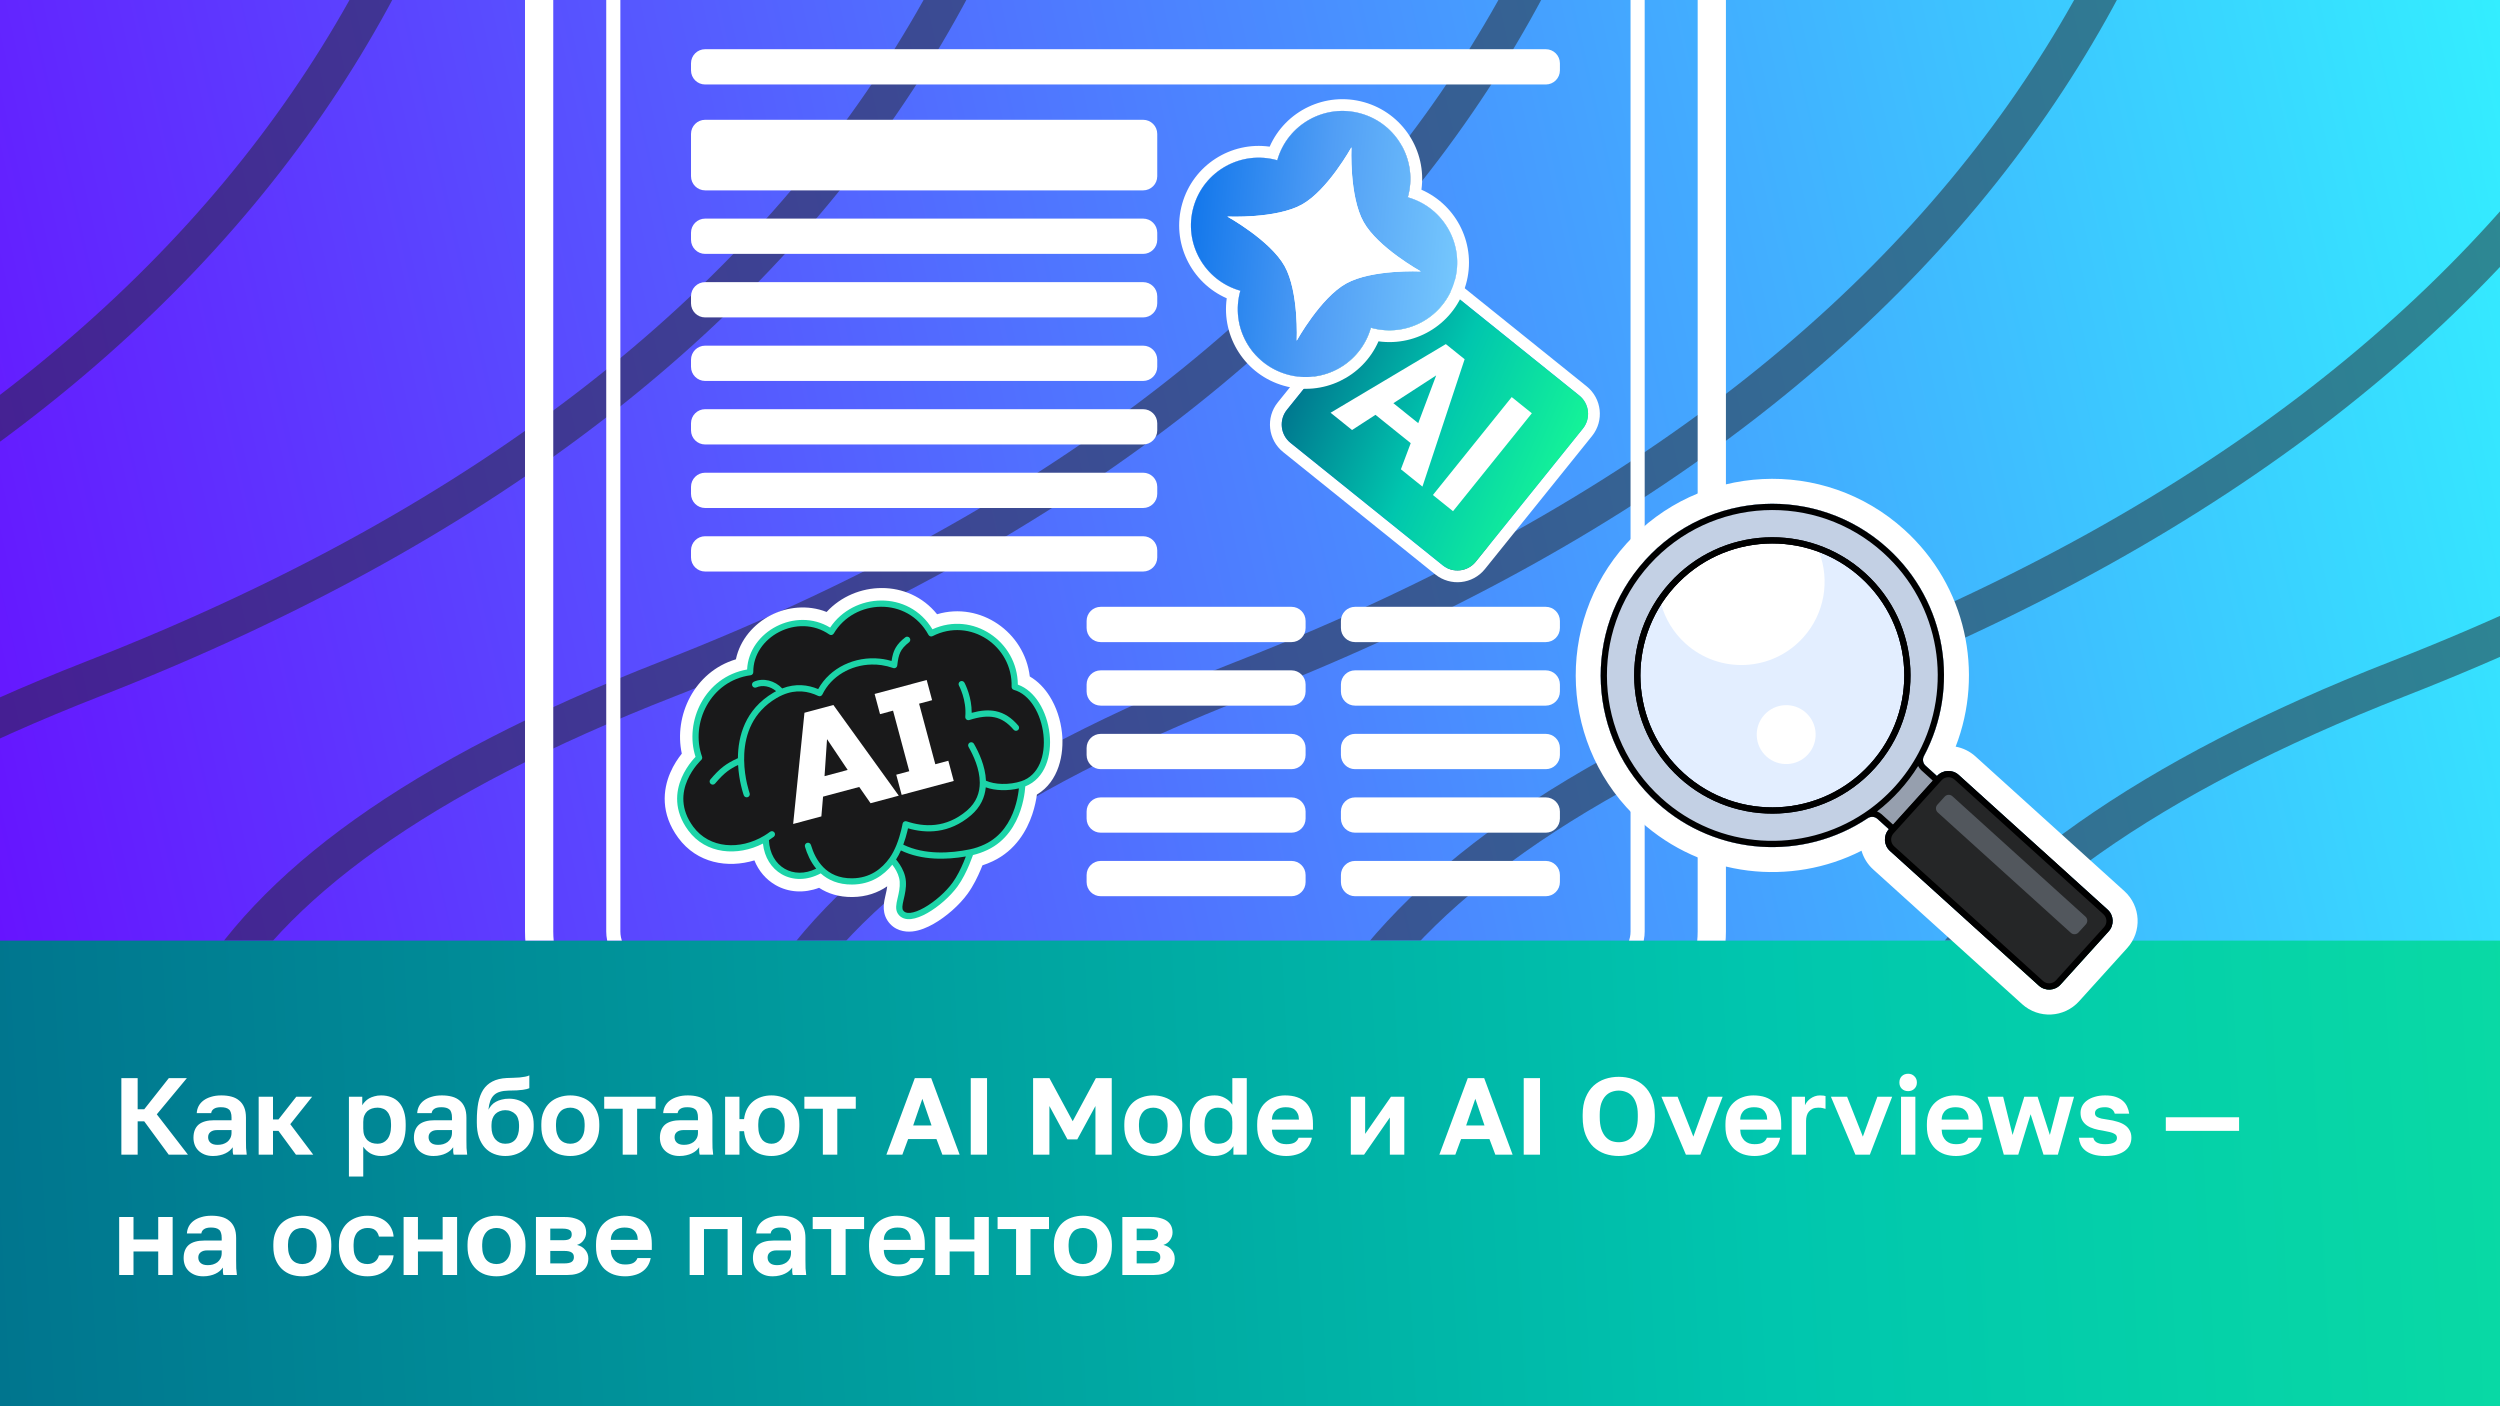 <svg width="1600" height="900" viewBox="0 0 1600 900" fill="none" xmlns="http://www.w3.org/2000/svg">
<rect x="0" y="0" width="1600" height="900" fill="#808080" stroke="none"/>
<g clip-path="url(#clip0_16288_40146)">
<rect width="1600" height="900" fill="url(#paint0_linear_16288_40146)"/>
<g clip-path="url(#clip1_16288_40146)">
<rect width="1600" height="602" fill="url(#paint1_linear_16288_40146)"/>
<g opacity="0.5">
<g clip-path="url(#clip2_16288_40146)">
<path d="M-800.05 -1426C-449.233 -974.346 -6.274 30.041 -1040.97 434.356C-2334.35 939.75 1193.9 1620.36 -473.99 3345.35" stroke="#252627" stroke-width="24"/>
<path d="M-433.539 -1426C-82.722 -974.346 360.237 30.041 -674.462 434.356C-1967.84 939.75 1440.41 1683.27 -107.479 3345.35" stroke="#252627" stroke-width="24"/>
<path d="M-66.6 -1426C284.217 -974.346 727.177 30.041 -307.522 434.356C-1600.9 939.75 1687.34 1746.17 259.461 3345.35" stroke="#252627" stroke-width="24"/>
<path d="M300.809 -1426C651.626 -974.346 1094.59 30.041 59.886 434.356C-1233.49 939.75 1934.74 1809.08 626.87 3345.35" stroke="#252627" stroke-width="24"/>
<path d="M668.716 -1426C1019.53 -974.346 1462.49 30.041 427.794 434.356C-865.58 939.75 2182.64 1871.99 994.777 3345.35" stroke="#252627" stroke-width="24"/>
<path d="M1037.17 -1426C1387.99 -974.346 1830.94 30.041 796.246 434.356C-497.127 939.75 2431.09 1934.89 1363.23 3345.35" stroke="#252627" stroke-width="24"/>
<path d="M1406.2 -1426C1757.02 -974.346 2199.98 30.041 1165.28 434.356C-128.093 939.75 2680.12 1997.8 1732.26 3345.35" stroke="#252627" stroke-width="24"/>
<path d="M1775.87 -1426C2126.69 -974.346 2569.65 30.041 1534.95 434.356C241.576 939.75 2929.78 2060.71 2101.93 3345.35" stroke="#252627" stroke-width="24"/>
<path d="M2146.22 -1426C2497.04 -974.346 2940 30.041 1905.3 434.356C611.925 939.75 3180.12 2123.61 2472.28 3345.35" stroke="#252627" stroke-width="24"/>
</g>
</g>
</g>
<path d="M77.67 739V690H88.1V709.95H92.3L108.05 690H119.6L100.35 713.17L120.3 739H107.98L92.3 717.65H88.1V739H77.67ZM136.344 739.84C134.337 739.84 132.564 739.537 131.024 738.93C129.484 738.323 128.177 737.507 127.104 736.48C126.03 735.453 125.214 734.24 124.654 732.84C124.094 731.393 123.814 729.83 123.814 728.15C123.814 726.283 124.094 724.65 124.654 723.25C125.214 721.85 126.03 720.683 127.104 719.75C128.224 718.817 129.624 718.117 131.304 717.65C132.984 717.183 134.92 716.95 137.114 716.95H148.174V715.2C148.174 713.987 148.034 712.96 147.754 712.12C147.52 711.233 147.124 710.557 146.564 710.09C146.004 709.577 145.28 709.203 144.394 708.97C143.554 708.737 142.527 708.62 141.314 708.62C140.287 708.62 139.4 708.713 138.654 708.9C137.907 709.087 137.277 709.367 136.764 709.74C136.297 710.067 135.924 710.463 135.644 710.93C135.41 711.35 135.247 711.84 135.154 712.4H125.914C126.007 710.767 126.404 709.273 127.104 707.92C127.85 706.52 128.877 705.33 130.184 704.35C131.537 703.323 133.17 702.53 135.084 701.97C136.997 701.363 139.19 701.06 141.664 701.06C144.044 701.06 146.19 701.317 148.104 701.83C150.064 702.343 151.72 703.183 153.074 704.35C154.474 705.47 155.547 706.94 156.294 708.76C157.04 710.533 157.414 712.727 157.414 715.34V729.55C157.414 731.51 157.437 733.237 157.484 734.73C157.577 736.177 157.717 737.6 157.904 739H149.294C149.154 738.487 149.06 738.067 149.014 737.74C149.014 737.367 148.99 737.017 148.944 736.69C148.944 736.317 148.944 735.943 148.944 735.57C148.944 735.197 148.944 734.753 148.944 734.24C148.43 734.987 147.777 735.71 146.984 736.41C146.237 737.063 145.327 737.647 144.254 738.16C143.227 738.673 142.06 739.07 140.754 739.35C139.447 739.677 137.977 739.84 136.344 739.84ZM139.214 732.7C140.38 732.7 141.477 732.56 142.504 732.28C143.577 731.953 144.534 731.487 145.374 730.88C146.214 730.227 146.89 729.41 147.404 728.43C147.917 727.403 148.174 726.26 148.174 725V723.25H138.864C137.09 723.25 135.69 723.67 134.664 724.51C133.684 725.303 133.194 726.4 133.194 727.8C133.194 729.293 133.707 730.483 134.734 731.37C135.76 732.257 137.254 732.7 139.214 732.7ZM165.547 739V701.9H174.717V716.46H178.217L189.627 701.9H199.777L185.777 719.47L200.477 739H189.417L178.217 723.74H174.717V739H165.547ZM223.311 753V701.9H231.851V707.36C232.318 706.52 232.924 705.727 233.671 704.98C234.418 704.187 235.281 703.51 236.261 702.95C237.288 702.39 238.431 701.947 239.691 701.62C240.951 701.247 242.351 701.06 243.891 701.06C246.364 701.06 248.558 701.457 250.471 702.25C252.431 702.997 254.088 704.14 255.441 705.68C256.794 707.173 257.821 709.063 258.521 711.35C259.268 713.637 259.641 716.32 259.641 719.4V720.8C259.641 724.02 259.268 726.82 258.521 729.2C257.821 731.58 256.771 733.563 255.371 735.15C254.018 736.69 252.361 737.857 250.401 738.65C248.488 739.443 246.318 739.84 243.891 739.84C242.631 739.84 241.441 739.7 240.321 739.42C239.201 739.14 238.151 738.743 237.171 738.23C236.238 737.67 235.374 737.04 234.581 736.34C233.788 735.593 233.088 734.777 232.481 733.89V753H223.311ZM241.721 732C242.934 732 244.054 731.767 245.081 731.3C246.108 730.833 246.994 730.157 247.741 729.27C248.534 728.337 249.141 727.17 249.561 725.77C250.028 724.323 250.261 722.667 250.261 720.8V719.4C250.261 717.58 250.051 716.04 249.631 714.78C249.211 713.473 248.628 712.4 247.881 711.56C247.181 710.673 246.294 710.02 245.221 709.6C244.148 709.133 242.981 708.9 241.721 708.9C240.414 708.9 239.178 709.087 238.011 709.46C236.891 709.833 235.911 710.393 235.071 711.14C234.278 711.887 233.648 712.82 233.181 713.94C232.714 715.06 232.481 716.413 232.481 718V722.2C232.481 723.88 232.691 725.327 233.111 726.54C233.578 727.753 234.208 728.78 235.001 729.62C235.841 730.413 236.821 731.02 237.941 731.44C239.061 731.813 240.321 732 241.721 732ZM277.437 739.84C275.431 739.84 273.657 739.537 272.117 738.93C270.577 738.323 269.271 737.507 268.197 736.48C267.124 735.453 266.307 734.24 265.747 732.84C265.187 731.393 264.907 729.83 264.907 728.15C264.907 726.283 265.187 724.65 265.747 723.25C266.307 721.85 267.124 720.683 268.197 719.75C269.317 718.817 270.717 718.117 272.397 717.65C274.077 717.183 276.014 716.95 278.207 716.95H289.267V715.2C289.267 713.987 289.127 712.96 288.847 712.12C288.614 711.233 288.217 710.557 287.657 710.09C287.097 709.577 286.374 709.203 285.487 708.97C284.647 708.737 283.621 708.62 282.407 708.62C281.381 708.62 280.494 708.713 279.747 708.9C279.001 709.087 278.371 709.367 277.857 709.74C277.391 710.067 277.017 710.463 276.737 710.93C276.504 711.35 276.341 711.84 276.247 712.4H267.007C267.101 710.767 267.497 709.273 268.197 707.92C268.944 706.52 269.971 705.33 271.277 704.35C272.631 703.323 274.264 702.53 276.177 701.97C278.091 701.363 280.284 701.06 282.757 701.06C285.137 701.06 287.284 701.317 289.197 701.83C291.157 702.343 292.814 703.183 294.167 704.35C295.567 705.47 296.641 706.94 297.387 708.76C298.134 710.533 298.507 712.727 298.507 715.34V729.55C298.507 731.51 298.531 733.237 298.577 734.73C298.671 736.177 298.811 737.6 298.997 739H290.387C290.247 738.487 290.154 738.067 290.107 737.74C290.107 737.367 290.084 737.017 290.037 736.69C290.037 736.317 290.037 735.943 290.037 735.57C290.037 735.197 290.037 734.753 290.037 734.24C289.524 734.987 288.871 735.71 288.077 736.41C287.331 737.063 286.421 737.647 285.347 738.16C284.321 738.673 283.154 739.07 281.847 739.35C280.541 739.677 279.071 739.84 277.437 739.84ZM280.307 732.7C281.474 732.7 282.571 732.56 283.597 732.28C284.671 731.953 285.627 731.487 286.467 730.88C287.307 730.227 287.984 729.41 288.497 728.43C289.011 727.403 289.267 726.26 289.267 725V723.25H279.957C278.184 723.25 276.784 723.67 275.757 724.51C274.777 725.303 274.287 726.4 274.287 727.8C274.287 729.293 274.801 730.483 275.827 731.37C276.854 732.257 278.347 732.7 280.307 732.7ZM323.371 739.84C320.804 739.84 318.401 739.397 316.161 738.51C313.921 737.623 311.984 736.293 310.351 734.52C308.718 732.7 307.434 730.483 306.501 727.87C305.614 725.21 305.171 722.107 305.171 718.56V717.02C305.171 712.82 305.474 709.087 306.081 705.82C306.734 702.553 307.784 699.777 309.231 697.49C310.724 695.203 312.684 693.43 315.111 692.17C317.584 690.863 320.664 690.117 324.351 689.93C325.844 689.883 327.268 689.837 328.621 689.79C330.021 689.743 331.351 689.673 332.611 689.58C333.871 689.44 335.014 689.277 336.041 689.09C337.114 688.903 338.024 688.623 338.771 688.25V696.44C338.398 696.627 337.861 696.813 337.161 697C336.508 697.187 335.644 697.35 334.571 697.49C333.544 697.63 332.261 697.747 330.721 697.84C329.228 697.933 327.454 697.98 325.401 697.98C323.301 698.027 321.481 698.283 319.941 698.75C318.448 699.17 317.188 699.87 316.161 700.85C315.181 701.783 314.388 703.02 313.781 704.56C313.221 706.1 312.824 707.99 312.591 710.23C313.151 709.157 313.828 708.177 314.621 707.29C315.414 706.403 316.348 705.68 317.421 705.12C318.494 704.513 319.731 704.047 321.131 703.72C322.531 703.347 324.094 703.16 325.821 703.16C328.154 703.16 330.278 703.533 332.191 704.28C334.104 704.98 335.761 706.03 337.161 707.43C338.561 708.83 339.634 710.557 340.381 712.61C341.174 714.663 341.571 717.043 341.571 719.75V721.15C341.571 724.043 341.104 726.657 340.171 728.99C339.284 731.323 338.024 733.307 336.391 734.94C334.758 736.527 332.821 737.74 330.581 738.58C328.388 739.42 325.984 739.84 323.371 739.84ZM323.371 732C324.818 732 326.078 731.767 327.151 731.3C328.224 730.833 329.134 730.157 329.881 729.27C330.628 728.337 331.188 727.217 331.561 725.91C331.981 724.557 332.191 723.04 332.191 721.36V719.96C332.191 718.467 331.981 717.137 331.561 715.97C331.188 714.757 330.604 713.777 329.811 713.03C329.018 712.237 328.084 711.63 327.011 711.21C325.938 710.743 324.724 710.51 323.371 710.51C322.064 710.51 320.851 710.743 319.731 711.21C318.658 711.63 317.724 712.237 316.931 713.03C316.184 713.823 315.601 714.803 315.181 715.97C314.761 717.09 314.551 718.42 314.551 719.96V721.22C314.551 722.9 314.761 724.417 315.181 725.77C315.648 727.123 316.278 728.267 317.071 729.2C317.864 730.087 318.798 730.787 319.871 731.3C320.944 731.767 322.111 732 323.371 732ZM365.002 739.84C362.482 739.84 360.079 739.467 357.792 738.72C355.552 737.927 353.592 736.737 351.912 735.15C350.232 733.517 348.902 731.533 347.922 729.2C346.942 726.82 346.452 724.02 346.452 720.8V719.4C346.452 716.413 346.942 713.777 347.922 711.49C348.902 709.157 350.232 707.22 351.912 705.68C353.592 704.14 355.552 702.997 357.792 702.25C360.079 701.457 362.482 701.06 365.002 701.06C367.522 701.06 369.902 701.457 372.142 702.25C374.382 702.997 376.342 704.14 378.022 705.68C379.749 707.22 381.102 709.157 382.082 711.49C383.062 713.777 383.552 716.413 383.552 719.4V720.8C383.552 723.973 383.062 726.75 382.082 729.13C381.102 731.463 379.749 733.447 378.022 735.08C376.342 736.667 374.382 737.857 372.142 738.65C369.902 739.443 367.522 739.84 365.002 739.84ZM365.002 732C366.309 732 367.522 731.767 368.642 731.3C369.762 730.833 370.719 730.133 371.512 729.2C372.352 728.267 373.005 727.1 373.472 725.7C373.939 724.3 374.172 722.667 374.172 720.8V719.4C374.172 717.72 373.939 716.227 373.472 714.92C373.005 713.613 372.352 712.517 371.512 711.63C370.719 710.697 369.762 710.02 368.642 709.6C367.522 709.133 366.309 708.9 365.002 708.9C363.695 708.9 362.459 709.133 361.292 709.6C360.172 710.02 359.215 710.697 358.422 711.63C357.629 712.517 356.999 713.613 356.532 714.92C356.065 716.227 355.832 717.72 355.832 719.4V720.8C355.832 722.667 356.065 724.323 356.532 725.77C356.999 727.17 357.629 728.337 358.422 729.27C359.215 730.157 360.172 730.833 361.292 731.3C362.459 731.767 363.695 732 365.002 732ZM398.521 739V709.6H386.691V701.9H419.591V709.6H407.761V739H398.521ZM434.869 739.84C432.862 739.84 431.089 739.537 429.549 738.93C428.009 738.323 426.702 737.507 425.629 736.48C424.556 735.453 423.739 734.24 423.179 732.84C422.619 731.393 422.339 729.83 422.339 728.15C422.339 726.283 422.619 724.65 423.179 723.25C423.739 721.85 424.556 720.683 425.629 719.75C426.749 718.817 428.149 718.117 429.829 717.65C431.509 717.183 433.446 716.95 435.639 716.95H446.699V715.2C446.699 713.987 446.559 712.96 446.279 712.12C446.046 711.233 445.649 710.557 445.089 710.09C444.529 709.577 443.806 709.203 442.919 708.97C442.079 708.737 441.052 708.62 439.839 708.62C438.812 708.62 437.926 708.713 437.179 708.9C436.432 709.087 435.802 709.367 435.289 709.74C434.822 710.067 434.449 710.463 434.169 710.93C433.936 711.35 433.772 711.84 433.679 712.4H424.439C424.532 710.767 424.929 709.273 425.629 707.92C426.376 706.52 427.402 705.33 428.709 704.35C430.062 703.323 431.696 702.53 433.609 701.97C435.522 701.363 437.716 701.06 440.189 701.06C442.569 701.06 444.716 701.317 446.629 701.83C448.589 702.343 450.246 703.183 451.599 704.35C452.999 705.47 454.072 706.94 454.819 708.76C455.566 710.533 455.939 712.727 455.939 715.34V729.55C455.939 731.51 455.962 733.237 456.009 734.73C456.102 736.177 456.242 737.6 456.429 739H447.819C447.679 738.487 447.586 738.067 447.539 737.74C447.539 737.367 447.516 737.017 447.469 736.69C447.469 736.317 447.469 735.943 447.469 735.57C447.469 735.197 447.469 734.753 447.469 734.24C446.956 734.987 446.302 735.71 445.509 736.41C444.762 737.063 443.852 737.647 442.779 738.16C441.752 738.673 440.586 739.07 439.279 739.35C437.972 739.677 436.502 739.84 434.869 739.84ZM437.739 732.7C438.906 732.7 440.002 732.56 441.029 732.28C442.102 731.953 443.059 731.487 443.899 730.88C444.739 730.227 445.416 729.41 445.929 728.43C446.442 727.403 446.699 726.26 446.699 725V723.25H437.389C435.616 723.25 434.216 723.67 433.189 724.51C432.209 725.303 431.719 726.4 431.719 727.8C431.719 729.293 432.232 730.483 433.259 731.37C434.286 732.257 435.779 732.7 437.739 732.7ZM464.073 739V701.9H473.243V716.25H476.183C476.509 713.73 477.163 711.537 478.143 709.67C479.169 707.757 480.453 706.17 481.993 704.91C483.533 703.65 485.306 702.693 487.313 702.04C489.319 701.387 491.466 701.06 493.753 701.06C496.226 701.06 498.559 701.457 500.753 702.25C502.946 702.997 504.836 704.14 506.423 705.68C508.056 707.22 509.316 709.133 510.203 711.42C511.136 713.707 511.603 716.367 511.603 719.4V720.8C511.603 723.973 511.136 726.75 510.203 729.13C509.269 731.51 508.009 733.493 506.423 735.08C504.836 736.667 502.946 737.857 500.753 738.65C498.559 739.443 496.226 739.84 493.753 739.84C491.466 739.84 489.296 739.513 487.243 738.86C485.236 738.207 483.463 737.227 481.923 735.92C480.383 734.613 479.099 732.98 478.073 731.02C477.093 729.013 476.463 726.657 476.183 723.95H473.243V739H464.073ZM493.753 732C494.873 732 495.946 731.79 496.973 731.37C497.999 730.903 498.886 730.227 499.633 729.34C500.426 728.407 501.056 727.24 501.523 725.84C501.989 724.44 502.223 722.76 502.223 720.8V719.4C502.223 717.58 501.989 716.017 501.523 714.71C501.056 713.403 500.426 712.307 499.633 711.42C498.886 710.533 497.999 709.903 496.973 709.53C495.946 709.11 494.873 708.9 493.753 708.9C492.633 708.9 491.559 709.11 490.533 709.53C489.506 709.903 488.596 710.533 487.803 711.42C487.056 712.307 486.449 713.403 485.983 714.71C485.516 716.017 485.283 717.58 485.283 719.4V720.8C485.283 722.76 485.516 724.463 485.983 725.91C486.449 727.31 487.056 728.477 487.803 729.41C488.596 730.297 489.506 730.95 490.533 731.37C491.559 731.79 492.633 732 493.753 732ZM526.626 739V709.6H514.796V701.9H547.696V709.6H535.866V739H526.626ZM603.12 739L599.34 728.99H581.21L577.5 739H567.28L585.48 690H595.98L614.18 739H603.12ZM590.31 703.23L584.43 720.31H596.19L590.31 703.23ZM621.28 739V690H631.71V739H621.28ZM661.186 739V690H671.616L686.526 717.58L701.366 690H711.516V739H701.086V707.85L689.466 729.2H683.166L671.616 707.85V739H661.186ZM738.107 739.84C735.587 739.84 733.184 739.467 730.897 738.72C728.657 737.927 726.697 736.737 725.017 735.15C723.337 733.517 722.007 731.533 721.027 729.2C720.047 726.82 719.557 724.02 719.557 720.8V719.4C719.557 716.413 720.047 713.777 721.027 711.49C722.007 709.157 723.337 707.22 725.017 705.68C726.697 704.14 728.657 702.997 730.897 702.25C733.184 701.457 735.587 701.06 738.107 701.06C740.627 701.06 743.007 701.457 745.247 702.25C747.487 702.997 749.447 704.14 751.127 705.68C752.854 707.22 754.207 709.157 755.187 711.49C756.167 713.777 756.657 716.413 756.657 719.4V720.8C756.657 723.973 756.167 726.75 755.187 729.13C754.207 731.463 752.854 733.447 751.127 735.08C749.447 736.667 747.487 737.857 745.247 738.65C743.007 739.443 740.627 739.84 738.107 739.84ZM738.107 732C739.414 732 740.627 731.767 741.747 731.3C742.867 730.833 743.824 730.133 744.617 729.2C745.457 728.267 746.111 727.1 746.577 725.7C747.044 724.3 747.277 722.667 747.277 720.8V719.4C747.277 717.72 747.044 716.227 746.577 714.92C746.111 713.613 745.457 712.517 744.617 711.63C743.824 710.697 742.867 710.02 741.747 709.6C740.627 709.133 739.414 708.9 738.107 708.9C736.801 708.9 735.564 709.133 734.397 709.6C733.277 710.02 732.321 710.697 731.527 711.63C730.734 712.517 730.104 713.613 729.637 714.92C729.171 716.227 728.937 717.72 728.937 719.4V720.8C728.937 722.667 729.171 724.323 729.637 725.77C730.104 727.17 730.734 728.337 731.527 729.27C732.321 730.157 733.277 730.833 734.397 731.3C735.564 731.767 736.801 732 738.107 732ZM777.28 739.84C774.853 739.84 772.66 739.443 770.7 738.65C768.787 737.857 767.13 736.69 765.73 735.15C764.377 733.563 763.327 731.58 762.58 729.2C761.88 726.82 761.53 724.02 761.53 720.8V719.4C761.53 716.413 761.903 713.777 762.65 711.49C763.397 709.203 764.447 707.29 765.8 705.75C767.153 704.21 768.81 703.043 770.77 702.25C772.73 701.457 774.923 701.06 777.35 701.06C779.87 701.06 782.087 701.62 784 702.74C785.96 703.813 787.523 705.237 788.69 707.01V690H797.93V739H789.39V733.54C788.877 734.38 788.247 735.173 787.5 735.92C786.753 736.667 785.867 737.343 784.84 737.95C783.86 738.51 782.74 738.953 781.48 739.28C780.22 739.653 778.82 739.84 777.28 739.84ZM779.45 732C780.85 732 782.11 731.813 783.23 731.44C784.35 731.02 785.307 730.413 786.1 729.62C786.94 728.78 787.57 727.753 787.99 726.54C788.457 725.327 788.69 723.88 788.69 722.2V718C788.69 716.413 788.457 715.06 787.99 713.94C787.523 712.82 786.87 711.887 786.03 711.14C785.237 710.393 784.28 709.833 783.16 709.46C782.04 709.087 780.803 708.9 779.45 708.9C778.19 708.9 777.023 709.133 775.95 709.6C774.923 710.02 774.037 710.673 773.29 711.56C772.543 712.4 771.96 713.473 771.54 714.78C771.12 716.04 770.91 717.58 770.91 719.4V720.8C770.91 722.667 771.12 724.323 771.54 725.77C772.007 727.17 772.613 728.337 773.36 729.27C774.153 730.157 775.063 730.833 776.09 731.3C777.117 731.767 778.237 732 779.45 732ZM823.146 739.84C820.626 739.84 818.223 739.467 815.936 738.72C813.696 737.927 811.736 736.76 810.056 735.22C808.423 733.633 807.093 731.65 806.066 729.27C805.086 726.89 804.596 724.067 804.596 720.8V719.4C804.596 716.32 805.063 713.637 805.996 711.35C806.93 709.063 808.213 707.173 809.846 705.68C811.48 704.14 813.37 702.997 815.516 702.25C817.71 701.457 820.02 701.06 822.446 701.06C828.28 701.06 832.713 702.6 835.746 705.68C838.78 708.76 840.296 713.217 840.296 719.05V722.97H814.046C814.093 724.603 814.373 726.027 814.886 727.24C815.446 728.407 816.123 729.363 816.916 730.11C817.756 730.857 818.713 731.417 819.786 731.79C820.86 732.117 822.003 732.28 823.216 732.28C825.55 732.28 827.323 731.93 828.536 731.23C829.75 730.53 830.613 729.503 831.126 728.15H839.596C839.223 730.11 838.57 731.813 837.636 733.26C836.703 734.707 835.513 735.92 834.066 736.9C832.666 737.88 831.033 738.603 829.166 739.07C827.346 739.583 825.34 739.84 823.146 739.84ZM822.796 708.62C821.676 708.62 820.603 708.76 819.576 709.04C818.55 709.32 817.64 709.763 816.846 710.37C816.053 710.977 815.4 711.793 814.886 712.82C814.373 713.8 814.093 715.037 814.046 716.53H831.336C831.29 714.99 831.033 713.73 830.566 712.75C830.1 711.723 829.493 710.907 828.746 710.3C828 709.647 827.113 709.203 826.086 708.97C825.106 708.737 824.01 708.62 822.796 708.62ZM864.522 739V701.9H873.692V725.7L890.212 701.9H898.752V739H889.512V715.2L872.992 739H864.522ZM957.017 739L953.237 728.99H935.107L931.397 739H921.177L939.377 690H949.877L968.077 739H957.017ZM944.207 703.23L938.327 720.31H950.087L944.207 703.23ZM975.177 739V690H985.607V739H975.177ZM1036.01 739.84C1032.93 739.84 1029.99 739.373 1027.19 738.44C1024.44 737.46 1021.99 735.99 1019.84 734.03C1017.74 732.023 1016.06 729.457 1014.8 726.33C1013.54 723.157 1012.91 719.33 1012.91 714.85V713.45C1012.91 709.157 1013.54 705.493 1014.8 702.46C1016.06 699.38 1017.74 696.86 1019.84 694.9C1021.99 692.94 1024.44 691.493 1027.19 690.56C1029.99 689.627 1032.93 689.16 1036.01 689.16C1039.09 689.16 1042.01 689.627 1044.76 690.56C1047.56 691.493 1050.01 692.94 1052.11 694.9C1054.26 696.86 1055.96 699.38 1057.22 702.46C1058.48 705.493 1059.11 709.133 1059.11 713.38V714.78C1059.11 719.26 1058.48 723.087 1057.22 726.26C1055.96 729.433 1054.26 732.023 1052.11 734.03C1050.01 735.99 1047.56 737.46 1044.76 738.44C1042.01 739.373 1039.09 739.84 1036.01 739.84ZM1036.01 731.02C1037.6 731.02 1039.12 730.763 1040.56 730.25C1042.06 729.69 1043.36 728.78 1044.48 727.52C1045.6 726.26 1046.49 724.603 1047.14 722.55C1047.84 720.497 1048.19 717.93 1048.19 714.85V713.45C1048.19 710.557 1047.84 708.13 1047.14 706.17C1046.49 704.21 1045.6 702.623 1044.48 701.41C1043.36 700.197 1042.06 699.333 1040.56 698.82C1039.12 698.26 1037.6 697.98 1036.01 697.98C1034.43 697.98 1032.89 698.26 1031.39 698.82C1029.95 699.333 1028.66 700.197 1027.54 701.41C1026.42 702.623 1025.51 704.21 1024.81 706.17C1024.16 708.13 1023.83 710.557 1023.83 713.45V714.85C1023.83 717.93 1024.16 720.497 1024.81 722.55C1025.51 724.603 1026.42 726.26 1027.54 727.52C1028.66 728.78 1029.95 729.69 1031.39 730.25C1032.89 730.763 1034.43 731.02 1036.01 731.02ZM1078.98 739L1063.3 701.9H1073.66L1083.74 727.45L1093.05 701.9H1102.5L1088.22 739H1078.98ZM1122.83 739.84C1120.31 739.84 1117.91 739.467 1115.62 738.72C1113.38 737.927 1111.42 736.76 1109.74 735.22C1108.11 733.633 1106.78 731.65 1105.75 729.27C1104.77 726.89 1104.28 724.067 1104.28 720.8V719.4C1104.28 716.32 1104.75 713.637 1105.68 711.35C1106.62 709.063 1107.9 707.173 1109.53 705.68C1111.17 704.14 1113.06 702.997 1115.2 702.25C1117.4 701.457 1119.71 701.06 1122.13 701.06C1127.97 701.06 1132.4 702.6 1135.43 705.68C1138.47 708.76 1139.98 713.217 1139.98 719.05V722.97H1113.73C1113.78 724.603 1114.06 726.027 1114.57 727.24C1115.13 728.407 1115.81 729.363 1116.6 730.11C1117.44 730.857 1118.4 731.417 1119.47 731.79C1120.55 732.117 1121.69 732.28 1122.9 732.28C1125.24 732.28 1127.01 731.93 1128.22 731.23C1129.44 730.53 1130.3 729.503 1130.81 728.15H1139.28C1138.91 730.11 1138.26 731.813 1137.32 733.26C1136.39 734.707 1135.2 735.92 1133.75 736.9C1132.35 737.88 1130.72 738.603 1128.85 739.07C1127.03 739.583 1125.03 739.84 1122.83 739.84ZM1122.48 708.62C1121.36 708.62 1120.29 708.76 1119.26 709.04C1118.24 709.32 1117.33 709.763 1116.53 710.37C1115.74 710.977 1115.09 711.793 1114.57 712.82C1114.06 713.8 1113.78 715.037 1113.73 716.53H1131.02C1130.98 714.99 1130.72 713.73 1130.25 712.75C1129.79 711.723 1129.18 710.907 1128.43 710.3C1127.69 709.647 1126.8 709.203 1125.77 708.97C1124.79 708.737 1123.7 708.62 1122.48 708.62ZM1146.71 739V701.9H1155.18V707.36C1155.51 706.567 1155.97 705.797 1156.58 705.05C1157.19 704.303 1157.89 703.65 1158.68 703.09C1159.52 702.483 1160.45 701.993 1161.48 701.62C1162.55 701.247 1163.67 701.06 1164.84 701.06C1165.73 701.06 1166.47 701.107 1167.08 701.2C1167.73 701.293 1168.15 701.387 1168.34 701.48V709.67C1167.87 709.483 1167.27 709.32 1166.52 709.18C1165.82 708.993 1164.86 708.9 1163.65 708.9C1162.25 708.9 1161.06 709.133 1160.08 709.6C1159.1 710.067 1158.28 710.697 1157.63 711.49C1157.02 712.237 1156.58 713.123 1156.3 714.15C1156.02 715.177 1155.88 716.25 1155.88 717.37V739H1146.71ZM1187.46 739L1171.78 701.9H1182.14L1192.22 727.45L1201.53 701.9H1210.98L1196.7 739H1187.46ZM1216.66 739V701.9H1225.83V739H1216.66ZM1221.21 698.33C1219.57 698.33 1218.22 697.817 1217.15 696.79C1216.12 695.763 1215.61 694.433 1215.61 692.8C1215.61 691.12 1216.12 689.767 1217.15 688.74C1218.22 687.713 1219.57 687.2 1221.21 687.2C1222.84 687.2 1224.17 687.737 1225.2 688.81C1226.27 689.837 1226.81 691.167 1226.81 692.8C1226.81 694.433 1226.27 695.763 1225.2 696.79C1224.17 697.817 1222.84 698.33 1221.21 698.33ZM1251.76 739.84C1249.24 739.84 1246.84 739.467 1244.55 738.72C1242.31 737.927 1240.35 736.76 1238.67 735.22C1237.04 733.633 1235.71 731.65 1234.68 729.27C1233.7 726.89 1233.21 724.067 1233.21 720.8V719.4C1233.21 716.32 1233.68 713.637 1234.61 711.35C1235.54 709.063 1236.83 707.173 1238.46 705.68C1240.09 704.14 1241.98 702.997 1244.13 702.25C1246.32 701.457 1248.63 701.06 1251.06 701.06C1256.89 701.06 1261.33 702.6 1264.36 705.68C1267.39 708.76 1268.91 713.217 1268.91 719.05V722.97H1242.66C1242.71 724.603 1242.99 726.027 1243.5 727.24C1244.06 728.407 1244.74 729.363 1245.53 730.11C1246.37 730.857 1247.33 731.417 1248.4 731.79C1249.47 732.117 1250.62 732.28 1251.83 732.28C1254.16 732.28 1255.94 731.93 1257.15 731.23C1258.36 730.53 1259.23 729.503 1259.74 728.15H1268.21C1267.84 730.11 1267.18 731.813 1266.25 733.26C1265.32 734.707 1264.13 735.92 1262.68 736.9C1261.28 737.88 1259.65 738.603 1257.78 739.07C1255.96 739.583 1253.95 739.84 1251.76 739.84ZM1251.41 708.62C1250.29 708.62 1249.22 708.76 1248.19 709.04C1247.16 709.32 1246.25 709.763 1245.46 710.37C1244.67 710.977 1244.01 711.793 1243.5 712.82C1242.99 713.8 1242.71 715.037 1242.66 716.53H1259.95C1259.9 714.99 1259.65 713.73 1259.18 712.75C1258.71 711.723 1258.11 710.907 1257.36 710.3C1256.61 709.647 1255.73 709.203 1254.7 708.97C1253.72 708.737 1252.62 708.62 1251.41 708.62ZM1282.44 739L1272.08 701.9H1282.02L1288.04 726.4L1295.53 701.9H1304.07L1311.91 726.4L1318.28 701.9H1327.38L1317.02 739H1307.85L1299.59 713.1L1291.68 739H1282.44ZM1347.29 739.84C1344.25 739.84 1341.69 739.513 1339.59 738.86C1337.53 738.207 1335.85 737.343 1334.55 736.27C1333.24 735.197 1332.26 733.96 1331.61 732.56C1331 731.16 1330.63 729.69 1330.49 728.15H1339.73C1339.87 728.757 1340.1 729.317 1340.43 729.83C1340.8 730.343 1341.29 730.787 1341.9 731.16C1342.5 731.487 1343.25 731.767 1344.14 732C1345.07 732.187 1346.12 732.28 1347.29 732.28C1348.64 732.28 1349.78 732.187 1350.72 732C1351.7 731.767 1352.49 731.487 1353.1 731.16C1353.7 730.787 1354.15 730.367 1354.43 729.9C1354.71 729.387 1354.85 728.85 1354.85 728.29C1354.85 727.683 1354.71 727.147 1354.43 726.68C1354.15 726.213 1353.66 725.817 1352.96 725.49C1352.3 725.117 1351.39 724.79 1350.23 724.51C1349.06 724.23 1347.59 723.927 1345.82 723.6C1343.81 723.32 1341.94 722.923 1340.22 722.41C1338.49 721.897 1336.97 721.197 1335.67 720.31C1334.41 719.423 1333.4 718.327 1332.66 717.02C1331.91 715.713 1331.54 714.103 1331.54 712.19C1331.54 710.65 1331.89 709.203 1332.59 707.85C1333.29 706.497 1334.31 705.33 1335.67 704.35C1337.02 703.323 1338.68 702.53 1340.64 701.97C1342.6 701.363 1344.81 701.06 1347.29 701.06C1349.99 701.06 1352.28 701.387 1354.15 702.04C1356.01 702.693 1357.53 703.557 1358.7 704.63C1359.91 705.703 1360.82 706.963 1361.43 708.41C1362.08 709.81 1362.5 711.257 1362.69 712.75H1353.45C1353.07 711.397 1352.35 710.37 1351.28 709.67C1350.2 708.97 1348.87 708.62 1347.29 708.62C1346.12 708.62 1345.12 708.713 1344.28 708.9C1343.48 709.087 1342.81 709.367 1342.25 709.74C1341.73 710.067 1341.36 710.463 1341.13 710.93C1340.89 711.35 1340.78 711.84 1340.78 712.4C1340.78 712.96 1340.89 713.45 1341.13 713.87C1341.36 714.29 1341.78 714.663 1342.39 714.99C1343.04 715.317 1343.9 715.62 1344.98 715.9C1346.1 716.133 1347.5 716.367 1349.18 716.6C1351.28 716.88 1353.21 717.3 1354.99 717.86C1356.81 718.373 1358.39 719.073 1359.75 719.96C1361.1 720.847 1362.15 721.967 1362.9 723.32C1363.69 724.627 1364.09 726.237 1364.09 728.15C1364.09 729.83 1363.74 731.393 1363.04 732.84C1362.34 734.24 1361.29 735.477 1359.89 736.55C1358.49 737.577 1356.74 738.393 1354.64 739C1352.54 739.56 1350.09 739.84 1347.29 739.84ZM1386.12 723.74V715.06H1433.02V723.74H1386.12ZM76.27 816V778.9H85.44V793.25H101.26V778.9H110.5V816H101.26V800.95H85.44V816H76.27ZM130.055 816.84C128.048 816.84 126.275 816.537 124.735 815.93C123.195 815.323 121.888 814.507 120.815 813.48C119.741 812.453 118.925 811.24 118.365 809.84C117.805 808.393 117.525 806.83 117.525 805.15C117.525 803.283 117.805 801.65 118.365 800.25C118.925 798.85 119.741 797.683 120.815 796.75C121.935 795.817 123.335 795.117 125.015 794.65C126.695 794.183 128.631 793.95 130.825 793.95H141.885V792.2C141.885 790.987 141.745 789.96 141.465 789.12C141.231 788.233 140.835 787.557 140.275 787.09C139.715 786.577 138.991 786.203 138.105 785.97C137.265 785.737 136.238 785.62 135.025 785.62C133.998 785.62 133.111 785.713 132.365 785.9C131.618 786.087 130.988 786.367 130.475 786.74C130.008 787.067 129.635 787.463 129.355 787.93C129.121 788.35 128.958 788.84 128.865 789.4H119.625C119.718 787.767 120.115 786.273 120.815 784.92C121.561 783.52 122.588 782.33 123.895 781.35C125.248 780.323 126.881 779.53 128.795 778.97C130.708 778.363 132.901 778.06 135.375 778.06C137.755 778.06 139.901 778.317 141.815 778.83C143.775 779.343 145.431 780.183 146.785 781.35C148.185 782.47 149.258 783.94 150.005 785.76C150.751 787.533 151.125 789.727 151.125 792.34V806.55C151.125 808.51 151.148 810.237 151.195 811.73C151.288 813.177 151.428 814.6 151.615 816H143.005C142.865 815.487 142.771 815.067 142.725 814.74C142.725 814.367 142.701 814.017 142.655 813.69C142.655 813.317 142.655 812.943 142.655 812.57C142.655 812.197 142.655 811.753 142.655 811.24C142.141 811.987 141.488 812.71 140.695 813.41C139.948 814.063 139.038 814.647 137.965 815.16C136.938 815.673 135.771 816.07 134.465 816.35C133.158 816.677 131.688 816.84 130.055 816.84ZM132.925 809.7C134.091 809.7 135.188 809.56 136.215 809.28C137.288 808.953 138.245 808.487 139.085 807.88C139.925 807.227 140.601 806.41 141.115 805.43C141.628 804.403 141.885 803.26 141.885 802V800.25H132.575C130.801 800.25 129.401 800.67 128.375 801.51C127.395 802.303 126.905 803.4 126.905 804.8C126.905 806.293 127.418 807.483 128.445 808.37C129.471 809.257 130.965 809.7 132.925 809.7ZM193.488 816.84C190.968 816.84 188.565 816.467 186.278 815.72C184.038 814.927 182.078 813.737 180.398 812.15C178.718 810.517 177.388 808.533 176.408 806.2C175.428 803.82 174.938 801.02 174.938 797.8V796.4C174.938 793.413 175.428 790.777 176.408 788.49C177.388 786.157 178.718 784.22 180.398 782.68C182.078 781.14 184.038 779.997 186.278 779.25C188.565 778.457 190.968 778.06 193.488 778.06C196.008 778.06 198.388 778.457 200.628 779.25C202.868 779.997 204.828 781.14 206.508 782.68C208.235 784.22 209.588 786.157 210.568 788.49C211.548 790.777 212.038 793.413 212.038 796.4V797.8C212.038 800.973 211.548 803.75 210.568 806.13C209.588 808.463 208.235 810.447 206.508 812.08C204.828 813.667 202.868 814.857 200.628 815.65C198.388 816.443 196.008 816.84 193.488 816.84ZM193.488 809C194.795 809 196.008 808.767 197.128 808.3C198.248 807.833 199.205 807.133 199.998 806.2C200.838 805.267 201.492 804.1 201.958 802.7C202.425 801.3 202.658 799.667 202.658 797.8V796.4C202.658 794.72 202.425 793.227 201.958 791.92C201.492 790.613 200.838 789.517 199.998 788.63C199.205 787.697 198.248 787.02 197.128 786.6C196.008 786.133 194.795 785.9 193.488 785.9C192.182 785.9 190.945 786.133 189.778 786.6C188.658 787.02 187.702 787.697 186.908 788.63C186.115 789.517 185.485 790.613 185.018 791.92C184.552 793.227 184.318 794.72 184.318 796.4V797.8C184.318 799.667 184.552 801.323 185.018 802.77C185.485 804.17 186.115 805.337 186.908 806.27C187.702 807.157 188.658 807.833 189.778 808.3C190.945 808.767 192.182 809 193.488 809ZM235.111 816.84C232.544 816.84 230.141 816.443 227.901 815.65C225.708 814.857 223.794 813.667 222.161 812.08C220.528 810.493 219.244 808.51 218.311 806.13C217.378 803.75 216.911 800.973 216.911 797.8V796.4C216.911 793.413 217.401 790.777 218.381 788.49C219.361 786.203 220.668 784.29 222.301 782.75C223.981 781.21 225.918 780.043 228.111 779.25C230.351 778.457 232.684 778.06 235.111 778.06C237.724 778.06 240.034 778.41 242.041 779.11C244.094 779.81 245.821 780.767 247.221 781.98C248.621 783.193 249.718 784.617 250.511 786.25C251.304 787.883 251.771 789.61 251.911 791.43H242.531C242.344 790.637 242.064 789.89 241.691 789.19C241.318 788.49 240.828 787.883 240.221 787.37C239.661 786.857 238.938 786.483 238.051 786.25C237.211 786.017 236.231 785.9 235.111 785.9C233.944 785.9 232.824 786.11 231.751 786.53C230.678 786.95 229.721 787.58 228.881 788.42C228.088 789.26 227.458 790.357 226.991 791.71C226.524 793.017 226.291 794.58 226.291 796.4V797.8C226.291 799.76 226.501 801.463 226.921 802.91C227.388 804.31 228.018 805.477 228.811 806.41C229.604 807.297 230.538 807.95 231.611 808.37C232.684 808.79 233.851 809 235.111 809C236.931 809 238.494 808.533 239.801 807.6C241.154 806.62 242.064 805.22 242.531 803.4H251.911C251.678 805.453 251.094 807.32 250.161 809C249.274 810.633 248.084 812.033 246.591 813.2C245.144 814.367 243.441 815.277 241.481 815.93C239.568 816.537 237.444 816.84 235.111 816.84ZM258.311 816V778.9H267.481V793.25H283.301V778.9H292.541V816H283.301V800.95H267.481V816H258.311ZM317.766 816.84C315.246 816.84 312.842 816.467 310.556 815.72C308.316 814.927 306.356 813.737 304.676 812.15C302.996 810.517 301.666 808.533 300.686 806.2C299.706 803.82 299.216 801.02 299.216 797.8V796.4C299.216 793.413 299.706 790.777 300.686 788.49C301.666 786.157 302.996 784.22 304.676 782.68C306.356 781.14 308.316 779.997 310.556 779.25C312.842 778.457 315.246 778.06 317.766 778.06C320.286 778.06 322.666 778.457 324.906 779.25C327.146 779.997 329.106 781.14 330.786 782.68C332.512 784.22 333.866 786.157 334.846 788.49C335.826 790.777 336.316 793.413 336.316 796.4V797.8C336.316 800.973 335.826 803.75 334.846 806.13C333.866 808.463 332.512 810.447 330.786 812.08C329.106 813.667 327.146 814.857 324.906 815.65C322.666 816.443 320.286 816.84 317.766 816.84ZM317.766 809C319.072 809 320.286 808.767 321.406 808.3C322.526 807.833 323.482 807.133 324.276 806.2C325.116 805.267 325.769 804.1 326.236 802.7C326.702 801.3 326.936 799.667 326.936 797.8V796.4C326.936 794.72 326.702 793.227 326.236 791.92C325.769 790.613 325.116 789.517 324.276 788.63C323.482 787.697 322.526 787.02 321.406 786.6C320.286 786.133 319.072 785.9 317.766 785.9C316.459 785.9 315.222 786.133 314.056 786.6C312.936 787.02 311.979 787.697 311.186 788.63C310.392 789.517 309.762 790.613 309.296 791.92C308.829 793.227 308.596 794.72 308.596 796.4V797.8C308.596 799.667 308.829 801.323 309.296 802.77C309.762 804.17 310.392 805.337 311.186 806.27C311.979 807.157 312.936 807.833 314.056 808.3C315.222 808.767 316.459 809 317.766 809ZM343.008 816V778.9H361.558C363.938 778.9 365.968 779.157 367.648 779.67C369.375 780.137 370.798 780.813 371.918 781.7C373.038 782.587 373.855 783.637 374.368 784.85C374.882 786.063 375.138 787.393 375.138 788.84C375.138 789.68 374.998 790.52 374.718 791.36C374.438 792.2 374.042 792.97 373.528 793.67C373.062 794.37 372.455 795 371.708 795.56C371.008 796.073 370.192 796.47 369.258 796.75C371.545 797.31 373.318 798.383 374.578 799.97C375.885 801.51 376.538 803.33 376.538 805.43C376.538 808.65 375.418 811.217 373.178 813.13C370.938 815.043 367.532 816 362.958 816H343.008ZM352.178 808.58H361.138C363.238 808.58 364.778 808.277 365.758 807.67C366.785 807.017 367.298 805.99 367.298 804.59C367.298 803.19 366.808 802.187 365.828 801.58C364.895 800.927 363.332 800.6 361.138 800.6H352.178V808.58ZM352.178 793.74H360.228C361.302 793.74 362.188 793.67 362.888 793.53C363.635 793.39 364.218 793.157 364.638 792.83C365.105 792.503 365.432 792.107 365.618 791.64C365.805 791.173 365.898 790.637 365.898 790.03C365.898 789.423 365.805 788.887 365.618 788.42C365.432 787.953 365.105 787.58 364.638 787.3C364.172 786.973 363.588 786.74 362.888 786.6C362.188 786.413 361.302 786.32 360.228 786.32H352.178V793.74ZM400.002 816.84C397.482 816.84 395.079 816.467 392.792 815.72C390.552 814.927 388.592 813.76 386.912 812.22C385.279 810.633 383.949 808.65 382.922 806.27C381.942 803.89 381.452 801.067 381.452 797.8V796.4C381.452 793.32 381.919 790.637 382.852 788.35C383.785 786.063 385.069 784.173 386.702 782.68C388.335 781.14 390.225 779.997 392.372 779.25C394.565 778.457 396.875 778.06 399.302 778.06C405.135 778.06 409.569 779.6 412.602 782.68C415.635 785.76 417.152 790.217 417.152 796.05V799.97H390.902C390.949 801.603 391.229 803.027 391.742 804.24C392.302 805.407 392.979 806.363 393.772 807.11C394.612 807.857 395.569 808.417 396.642 808.79C397.715 809.117 398.859 809.28 400.072 809.28C402.405 809.28 404.179 808.93 405.392 808.23C406.605 807.53 407.469 806.503 407.982 805.15H416.452C416.079 807.11 415.425 808.813 414.492 810.26C413.559 811.707 412.369 812.92 410.922 813.9C409.522 814.88 407.889 815.603 406.022 816.07C404.202 816.583 402.195 816.84 400.002 816.84ZM399.652 785.62C398.532 785.62 397.459 785.76 396.432 786.04C395.405 786.32 394.495 786.763 393.702 787.37C392.909 787.977 392.255 788.793 391.742 789.82C391.229 790.8 390.949 792.037 390.902 793.53H408.192C408.145 791.99 407.889 790.73 407.422 789.75C406.955 788.723 406.349 787.907 405.602 787.3C404.855 786.647 403.969 786.203 402.942 785.97C401.962 785.737 400.865 785.62 399.652 785.62ZM441.377 816V778.9H474.907V816H465.667V786.6H450.547V816H441.377ZM494.41 816.84C492.403 816.84 490.63 816.537 489.09 815.93C487.55 815.323 486.243 814.507 485.17 813.48C484.097 812.453 483.28 811.24 482.72 809.84C482.16 808.393 481.88 806.83 481.88 805.15C481.88 803.283 482.16 801.65 482.72 800.25C483.28 798.85 484.097 797.683 485.17 796.75C486.29 795.817 487.69 795.117 489.37 794.65C491.05 794.183 492.987 793.95 495.18 793.95H506.24V792.2C506.24 790.987 506.1 789.96 505.82 789.12C505.587 788.233 505.19 787.557 504.63 787.09C504.07 786.577 503.347 786.203 502.46 785.97C501.62 785.737 500.593 785.62 499.38 785.62C498.353 785.62 497.467 785.713 496.72 785.9C495.973 786.087 495.343 786.367 494.83 786.74C494.363 787.067 493.99 787.463 493.71 787.93C493.477 788.35 493.313 788.84 493.22 789.4H483.98C484.073 787.767 484.47 786.273 485.17 784.92C485.917 783.52 486.943 782.33 488.25 781.35C489.603 780.323 491.237 779.53 493.15 778.97C495.063 778.363 497.257 778.06 499.73 778.06C502.11 778.06 504.257 778.317 506.17 778.83C508.13 779.343 509.787 780.183 511.14 781.35C512.54 782.47 513.613 783.94 514.36 785.76C515.107 787.533 515.48 789.727 515.48 792.34V806.55C515.48 808.51 515.503 810.237 515.55 811.73C515.643 813.177 515.783 814.6 515.97 816H507.36C507.22 815.487 507.127 815.067 507.08 814.74C507.08 814.367 507.057 814.017 507.01 813.69C507.01 813.317 507.01 812.943 507.01 812.57C507.01 812.197 507.01 811.753 507.01 811.24C506.497 811.987 505.843 812.71 505.05 813.41C504.303 814.063 503.393 814.647 502.32 815.16C501.293 815.673 500.127 816.07 498.82 816.35C497.513 816.677 496.043 816.84 494.41 816.84ZM497.28 809.7C498.447 809.7 499.543 809.56 500.57 809.28C501.643 808.953 502.6 808.487 503.44 807.88C504.28 807.227 504.957 806.41 505.47 805.43C505.983 804.403 506.24 803.26 506.24 802V800.25H496.93C495.157 800.25 493.757 800.67 492.73 801.51C491.75 802.303 491.26 803.4 491.26 804.8C491.26 806.293 491.773 807.483 492.8 808.37C493.827 809.257 495.32 809.7 497.28 809.7ZM531.959 816V786.6H520.129V778.9H553.029V786.6H541.199V816H531.959ZM574.729 816.84C572.209 816.84 569.805 816.467 567.519 815.72C565.279 814.927 563.319 813.76 561.639 812.22C560.005 810.633 558.675 808.65 557.649 806.27C556.669 803.89 556.179 801.067 556.179 797.8V796.4C556.179 793.32 556.645 790.637 557.579 788.35C558.512 786.063 559.795 784.173 561.429 782.68C563.062 781.14 564.952 779.997 567.099 779.25C569.292 778.457 571.602 778.06 574.029 778.06C579.862 778.06 584.295 779.6 587.329 782.68C590.362 785.76 591.879 790.217 591.879 796.05V799.97H565.629C565.675 801.603 565.955 803.027 566.469 804.24C567.029 805.407 567.705 806.363 568.499 807.11C569.339 807.857 570.295 808.417 571.369 808.79C572.442 809.117 573.585 809.28 574.799 809.28C577.132 809.28 578.905 808.93 580.119 808.23C581.332 807.53 582.195 806.503 582.709 805.15H591.179C590.805 807.11 590.152 808.813 589.219 810.26C588.285 811.707 587.095 812.92 585.649 813.9C584.249 814.88 582.615 815.603 580.749 816.07C578.929 816.583 576.922 816.84 574.729 816.84ZM574.379 785.62C573.259 785.62 572.185 785.76 571.159 786.04C570.132 786.32 569.222 786.763 568.429 787.37C567.635 787.977 566.982 788.793 566.469 789.82C565.955 790.8 565.675 792.037 565.629 793.53H582.919C582.872 791.99 582.615 790.73 582.149 789.75C581.682 788.723 581.075 787.907 580.329 787.3C579.582 786.647 578.695 786.203 577.669 785.97C576.689 785.737 575.592 785.62 574.379 785.62ZM598.604 816V778.9H607.774V793.25H623.594V778.9H632.834V816H623.594V800.95H607.774V816H598.604ZM650.289 816V786.6H638.459V778.9H671.359V786.6H659.529V816H650.289ZM693.059 816.84C690.539 816.84 688.135 816.467 685.849 815.72C683.609 814.927 681.649 813.737 679.969 812.15C678.289 810.517 676.959 808.533 675.979 806.2C674.999 803.82 674.509 801.02 674.509 797.8V796.4C674.509 793.413 674.999 790.777 675.979 788.49C676.959 786.157 678.289 784.22 679.969 782.68C681.649 781.14 683.609 779.997 685.849 779.25C688.135 778.457 690.539 778.06 693.059 778.06C695.579 778.06 697.959 778.457 700.199 779.25C702.439 779.997 704.399 781.14 706.079 782.68C707.805 784.22 709.159 786.157 710.139 788.49C711.119 790.777 711.609 793.413 711.609 796.4V797.8C711.609 800.973 711.119 803.75 710.139 806.13C709.159 808.463 707.805 810.447 706.079 812.08C704.399 813.667 702.439 814.857 700.199 815.65C697.959 816.443 695.579 816.84 693.059 816.84ZM693.059 809C694.365 809 695.579 808.767 696.699 808.3C697.819 807.833 698.775 807.133 699.569 806.2C700.409 805.267 701.062 804.1 701.529 802.7C701.995 801.3 702.229 799.667 702.229 797.8V796.4C702.229 794.72 701.995 793.227 701.529 791.92C701.062 790.613 700.409 789.517 699.569 788.63C698.775 787.697 697.819 787.02 696.699 786.6C695.579 786.133 694.365 785.9 693.059 785.9C691.752 785.9 690.515 786.133 689.349 786.6C688.229 787.02 687.272 787.697 686.479 788.63C685.685 789.517 685.055 790.613 684.589 791.92C684.122 793.227 683.889 794.72 683.889 796.4V797.8C683.889 799.667 684.122 801.323 684.589 802.77C685.055 804.17 685.685 805.337 686.479 806.27C687.272 807.157 688.229 807.833 689.349 808.3C690.515 808.767 691.752 809 693.059 809ZM718.301 816V778.9H736.851C739.231 778.9 741.261 779.157 742.941 779.67C744.668 780.137 746.091 780.813 747.211 781.7C748.331 782.587 749.148 783.637 749.661 784.85C750.175 786.063 750.431 787.393 750.431 788.84C750.431 789.68 750.291 790.52 750.011 791.36C749.731 792.2 749.335 792.97 748.821 793.67C748.355 794.37 747.748 795 747.001 795.56C746.301 796.073 745.485 796.47 744.551 796.75C746.838 797.31 748.611 798.383 749.871 799.97C751.178 801.51 751.831 803.33 751.831 805.43C751.831 808.65 750.711 811.217 748.471 813.13C746.231 815.043 742.825 816 738.251 816H718.301ZM727.471 808.58H736.431C738.531 808.58 740.071 808.277 741.051 807.67C742.078 807.017 742.591 805.99 742.591 804.59C742.591 803.19 742.101 802.187 741.121 801.58C740.188 800.927 738.625 800.6 736.431 800.6H727.471V808.58ZM727.471 793.74H735.521C736.595 793.74 737.481 793.67 738.181 793.53C738.928 793.39 739.511 793.157 739.931 792.83C740.398 792.503 740.725 792.107 740.911 791.64C741.098 791.173 741.191 790.637 741.191 790.03C741.191 789.423 741.098 788.887 740.911 788.42C740.725 787.953 740.398 787.58 739.931 787.3C739.465 786.973 738.881 786.74 738.181 786.6C737.481 786.413 736.595 786.32 735.521 786.32H727.471V793.74Z" fill="white"/>
</g>
<g clip-path="url(#clip3_16288_40146)">
<path fill-rule="evenodd" clip-rule="evenodd" d="M415.119 -226H1025.47C1069.17 -226 1104.59 -190.606 1104.59 -146.946V596.166C1104.59 639.826 1069.17 675.22 1025.47 675.22H415.12C371.423 675.22 336 639.826 336 596.166V-146.946C336 -190.606 371.423 -226 415.119 -226ZM1025.47 -207.93H415.119C381.411 -207.93 354.084 -180.627 354.084 -146.946V596.166C354.084 629.847 381.411 657.15 415.12 657.15H1025.47C1059.18 657.15 1086.51 629.847 1086.51 596.166V-146.946C1086.51 -180.627 1059.18 -207.93 1025.47 -207.93Z" fill="white"/>
<path fill-rule="evenodd" clip-rule="evenodd" d="M387.992 -146.946C387.992 -161.916 400.137 -174.051 415.119 -174.051H1025.47C1040.45 -174.051 1052.6 -161.916 1052.6 -146.946V596.165C1052.6 611.134 1040.45 623.269 1025.47 623.269H415.119C400.137 623.269 387.992 611.134 387.992 596.165V-146.946ZM415.119 -165.016C405.131 -165.016 397.034 -156.926 397.034 -146.946V596.165C397.034 606.144 405.131 614.234 415.119 614.234H1025.47C1035.46 614.234 1043.55 606.144 1043.55 596.165V-146.946C1043.55 -156.926 1035.46 -165.016 1025.47 -165.016H415.119Z" fill="white"/>
<path d="M442.246 85.699C442.246 80.71 446.294 76.665 451.288 76.665H731.597C736.591 76.665 740.639 80.71 740.639 85.699V112.804C740.639 117.793 736.591 121.839 731.597 121.839H451.288C446.294 121.839 442.246 117.793 442.246 112.804V85.699Z" fill="white"/>
<path d="M442.246 148.943C442.246 143.953 446.294 139.908 451.288 139.908H731.597C736.591 139.908 740.639 143.953 740.639 148.943V153.46C740.639 158.45 736.591 162.495 731.597 162.495H451.288C446.294 162.495 442.246 158.45 442.246 153.46V148.943Z" fill="white"/>
<path d="M442.246 189.599C442.246 184.61 446.294 180.565 451.288 180.565H731.597C736.591 180.565 740.639 184.61 740.639 189.599V194.117C740.639 199.107 736.591 203.152 731.597 203.152H451.288C446.294 203.152 442.246 199.107 442.246 194.117V189.599Z" fill="white"/>
<path d="M442.246 230.256C442.246 225.266 446.294 221.221 451.288 221.221H731.597C736.591 221.221 740.639 225.266 740.639 230.256V234.773C740.639 239.763 736.591 243.808 731.597 243.808H451.288C446.294 243.808 442.246 239.763 442.246 234.773V230.256Z" fill="white"/>
<path d="M442.246 270.913C442.246 265.923 446.294 261.878 451.288 261.878H731.597C736.591 261.878 740.639 265.923 740.639 270.913V275.43C740.639 280.42 736.591 284.465 731.597 284.465H451.288C446.294 284.465 442.246 280.42 442.246 275.43V270.913Z" fill="white"/>
<path d="M442.246 311.569C442.246 306.579 446.294 302.534 451.288 302.534H731.597C736.591 302.534 740.639 306.579 740.639 311.569V316.086C740.639 321.076 736.591 325.121 731.597 325.121H451.288C446.294 325.121 442.246 321.076 442.246 316.086V311.569Z" fill="white"/>
<path d="M442.246 352.226C442.246 347.236 446.294 343.191 451.288 343.191H731.597C736.591 343.191 740.639 347.236 740.639 352.226V356.743C740.639 361.733 736.591 365.778 731.597 365.778H451.288C446.294 365.778 442.246 361.733 442.246 356.743V352.226Z" fill="white"/>
<path d="M858.188 397.399C858.188 392.41 862.236 388.365 867.23 388.365H989.3C994.294 388.365 998.343 392.41 998.343 397.399V401.917C998.343 406.907 994.294 410.952 989.3 410.952H867.23C862.236 410.952 858.188 406.907 858.188 401.917V397.399Z" fill="white"/>
<path d="M858.188 438.056C858.188 433.066 862.236 429.021 867.23 429.021H989.3C994.294 429.021 998.343 433.066 998.343 438.056V442.573C998.343 447.563 994.294 451.608 989.3 451.608H867.23C862.236 451.608 858.188 447.563 858.188 442.573V438.056Z" fill="white"/>
<path d="M858.188 478.713C858.188 473.723 862.236 469.678 867.23 469.678H989.3C994.294 469.678 998.343 473.723 998.343 478.713V483.23C998.343 488.22 994.294 492.265 989.3 492.265H867.23C862.236 492.265 858.188 488.22 858.188 483.23V478.713Z" fill="white"/>
<path d="M858.188 519.369C858.188 514.379 862.236 510.334 867.23 510.334H989.3C994.294 510.334 998.343 514.379 998.343 519.369V523.887C998.343 528.876 994.294 532.921 989.3 532.921H867.23C862.236 532.921 858.188 528.876 858.188 523.887V519.369Z" fill="white"/>
<path d="M858.188 560.026C858.188 555.036 862.236 550.991 867.23 550.991H989.3C994.294 550.991 998.343 555.036 998.343 560.026V564.543C998.343 569.533 994.294 573.578 989.3 573.578H867.23C862.236 573.578 858.188 569.533 858.188 564.543V560.026Z" fill="white"/>
<path d="M695.428 397.399C695.428 392.41 699.476 388.365 704.47 388.365H826.54C831.534 388.365 835.582 392.41 835.582 397.399V401.917C835.582 406.907 831.534 410.952 826.54 410.952H704.47C699.476 410.952 695.428 406.907 695.428 401.917V397.399Z" fill="white"/>
<path d="M695.428 438.056C695.428 433.066 699.476 429.021 704.47 429.021H826.54C831.534 429.021 835.582 433.066 835.582 438.056V442.573C835.582 447.563 831.534 451.608 826.54 451.608H704.47C699.476 451.608 695.428 447.563 695.428 442.573V438.056Z" fill="white"/>
<path d="M695.428 478.713C695.428 473.723 699.476 469.678 704.47 469.678H826.54C831.534 469.678 835.582 473.723 835.582 478.713V483.23C835.582 488.22 831.534 492.265 826.54 492.265H704.47C699.476 492.265 695.428 488.22 695.428 483.23V478.713Z" fill="white"/>
<path d="M695.428 519.369C695.428 514.379 699.476 510.334 704.47 510.334H826.54C831.534 510.334 835.582 514.379 835.582 519.369V523.887C835.582 528.876 831.534 532.921 826.54 532.921H704.47C699.476 532.921 695.428 528.876 695.428 523.887V519.369Z" fill="white"/>
<path d="M695.428 560.026C695.428 555.036 699.476 550.991 704.47 550.991H826.54C831.534 550.991 835.582 555.036 835.582 560.026V564.543C835.582 569.533 831.534 573.578 826.54 573.578H704.47C699.476 573.578 695.428 569.533 695.428 564.543V560.026Z" fill="white"/>
<path d="M442.246 40.525C442.246 35.536 446.294 31.491 451.288 31.491H989.3C994.294 31.491 998.343 35.536 998.343 40.525V45.043C998.343 50.033 994.294 54.078 989.3 54.078H451.288C446.294 54.078 442.246 50.033 442.246 45.043V40.525Z" fill="white"/>
<path fill-rule="evenodd" clip-rule="evenodd" d="M918.082 168.943L1015.47 247.266C1025.19 255.088 1026.74 269.304 1018.92 279.017L950.356 364.208C942.538 373.922 928.316 375.455 918.59 367.633L821.205 289.31C811.479 281.488 809.932 267.272 817.75 257.558L886.315 172.368C894.133 162.654 908.356 161.121 918.082 168.943ZM913.363 174.805C906.879 169.591 897.398 170.613 892.186 177.089L823.62 262.28C818.408 268.755 819.439 278.232 825.923 283.447L923.309 361.77C929.793 366.985 939.274 365.963 944.486 359.487L1013.05 274.296C1018.26 267.82 1017.23 258.343 1010.75 253.128L913.363 174.805Z" fill="white"/>
<path d="M892.186 177.089C897.398 170.613 906.879 169.591 913.363 174.805L1010.75 253.129C1017.23 258.343 1018.26 267.82 1013.05 274.296L944.486 359.487C939.274 365.963 929.793 366.985 923.309 361.77L825.923 283.447C819.44 278.233 818.408 268.755 823.62 262.28L892.186 177.089Z" fill="url(#paint2_linear_16288_40146)"/>
<path d="M980.384 264.496L929.935 327.177L917.047 316.812L967.495 254.13L980.384 264.496Z" fill="white"/>
<path d="M924.212 236.977L865.321 275.21L851.571 264.151L925.339 220.225L934.09 227.262L924.212 236.977ZM896.572 300.344L921.281 234.619L928.529 222.79L937.365 229.897L910.366 311.437L896.572 300.344ZM914.576 276.387L906.434 286.503L873.286 259.844L881.428 249.727L914.576 276.387Z" fill="white"/>
<path fill-rule="evenodd" clip-rule="evenodd" d="M817.446 102.563C823.972 79.506 847.97 66.12 871.045 72.663C894.12 79.206 907.535 103.202 901.009 126.258C924.084 132.802 937.499 156.797 930.972 179.854C924.446 202.911 900.448 216.297 877.373 209.754C870.847 232.81 846.849 246.197 823.774 239.654C800.699 233.11 787.284 209.115 793.81 186.058C770.735 179.515 757.32 155.519 763.847 132.463C770.373 109.406 794.37 96.019 817.446 102.563Z" fill="white"/>
<path fill-rule="evenodd" clip-rule="evenodd" d="M812.582 93.863C822.636 70.951 848.318 58.396 873.095 65.421C897.871 72.447 913.157 96.62 909.709 121.405C932.643 131.473 945.227 157.152 938.219 181.909C931.212 206.666 907.039 221.922 882.237 218.453C872.183 241.366 846.501 253.921 821.724 246.895C796.948 239.869 781.662 215.697 785.11 190.912C762.176 180.843 749.591 155.164 756.599 130.408C763.607 105.651 787.78 90.395 812.582 93.863ZM817.446 102.563C823.972 79.506 847.97 66.12 871.045 72.663C894.12 79.206 907.535 103.202 901.009 126.258C924.084 132.802 937.499 156.797 930.972 179.854C924.446 202.911 900.448 216.297 877.373 209.754C870.847 232.81 846.849 246.197 823.774 239.654C800.699 233.11 787.284 209.115 793.81 186.058C770.735 179.515 757.32 155.519 763.847 132.463C770.373 109.406 794.37 96.019 817.446 102.563Z" fill="white"/>
<path fill-rule="evenodd" clip-rule="evenodd" d="M817.445 102.562C823.972 79.506 847.969 66.119 871.044 72.662C894.12 79.206 907.535 103.201 901.008 126.258C924.083 132.801 937.499 156.797 930.972 179.853C924.445 202.91 900.448 216.297 877.373 209.753C870.846 232.81 846.849 246.197 823.774 239.653C800.699 233.11 787.283 209.114 793.81 186.058C770.735 179.514 757.32 155.519 763.846 132.462C770.373 109.406 794.37 96.019 817.445 102.562ZM872.687 142.057C863.46 125.552 864.925 94.282 864.925 94.282C864.925 94.282 849.783 121.674 833.278 130.881C816.772 140.089 785.483 138.598 785.483 138.598C785.483 138.598 812.904 153.755 822.131 170.259C831.358 186.763 829.894 218.034 829.894 218.034C829.894 218.034 845.035 190.642 861.541 181.434C878.046 172.227 909.335 173.718 909.335 173.718C909.335 173.718 881.914 158.561 872.687 142.057Z" fill="url(#paint3_linear_16288_40146)"/>
<path fill-rule="evenodd" clip-rule="evenodd" d="M872.688 142.056C863.461 125.552 864.925 94.281 864.925 94.281C864.925 94.281 849.784 121.673 833.279 130.881C816.773 140.088 785.484 138.597 785.484 138.597C785.484 138.597 812.905 153.754 822.132 170.259C831.359 186.763 829.895 218.033 829.895 218.033C829.895 218.033 845.036 190.641 861.541 181.434C878.047 172.226 909.336 173.717 909.336 173.717C909.336 173.717 881.915 158.56 872.688 142.056Z" fill="white"/>
<path fill-rule="evenodd" clip-rule="evenodd" d="M654.253 501.863C655.891 501.323 657.392 500.615 658.76 499.76C678.321 487.54 670.71 445.486 649.409 439.602C650.246 411.99 621.308 392.356 595.964 405.348C582.627 380.804 550.086 380.962 534.701 400.348C533.687 401.625 532.747 402.987 531.892 404.43C530.654 403.571 529.386 402.816 528.095 402.161C506.975 391.442 479.825 407.378 480.116 430.188C452.798 433.891 439.438 462.792 447.43 484.937C447.43 484.937 424.268 506.129 442.083 530.293C451.126 542.559 466.439 545.396 480.404 540.982C482.199 540.415 483.971 539.728 485.704 538.926C487.201 538.234 488.668 537.456 490.097 536.595C490.105 538.324 490.252 539.985 490.525 541.568C490.853 543.473 491.364 545.266 492.036 546.932C496.557 558.144 508.368 563.599 520.879 558.781C522.434 558.182 524 557.424 525.564 556.499C526.713 557.655 527.988 558.727 529.402 559.68C533.46 562.414 538.666 564.166 545.341 564.118C553.247 564.061 559.401 561.369 564.16 557.547C565.489 556.48 566.709 555.325 567.828 554.114C568.977 552.872 570.02 551.571 570.964 550.247C570.964 550.247 572.461 551.746 574.056 554.163C574.98 555.562 575.936 557.268 576.655 559.169C577.247 560.737 577.678 562.438 577.793 564.207C578.054 568.206 577.208 571.827 576.477 574.956C575.624 578.608 574.928 581.59 576.33 583.719C581.826 592.065 602.347 578.355 611.242 566.097C614.699 561.331 617.448 555.294 619.169 550.995C620.459 547.772 621.172 545.526 621.172 545.526C622.745 545.201 624.346 544.773 625.972 544.231C627.65 543.672 629.355 542.992 631.083 542.177C647.861 534.267 652.492 516.238 653.769 507.215C654.231 503.949 654.253 501.863 654.253 501.863ZM628.758 553.824C630.932 553.117 633.124 552.25 635.328 551.211C650.128 544.233 657.257 531.313 660.662 521.188C662.294 516.333 663.165 511.869 663.633 508.516C677.693 500.175 681.148 482.564 679.665 468.93C678.771 460.718 676.089 452.405 671.693 445.476C668.578 440.566 664.374 436.023 659.055 432.939C655.767 404.648 627.507 384.872 599.735 393.116C581.313 370.252 547.357 371.733 529.032 391.658C516.896 386.859 503.798 388.364 493.288 393.752C482.589 399.237 473.636 409.259 470.973 421.966C444.232 429.917 431.108 458.229 436.358 482.332C436.349 482.343 436.34 482.354 436.331 482.366C434.053 485.21 431.17 489.385 428.937 494.597C424.316 505.382 422.609 520.645 434.091 536.218C446.204 552.648 465.829 555.763 482.816 550.648C485.513 557.356 490.166 562.883 496.344 566.436C504.633 571.204 514.601 571.81 524.211 568.189C529.848 571.891 536.891 574.159 545.432 574.098C554.58 574.032 561.965 571.246 567.821 567.241C567.658 568.914 567.245 570.701 566.707 573.029C566.674 573.171 566.641 573.314 566.607 573.46C566.244 575.033 565.708 577.38 565.603 579.758C565.491 582.278 565.801 585.818 568.035 589.21C572.208 595.547 578.96 596.665 583.926 596.134C588.683 595.626 593.405 593.593 597.406 591.332C605.507 586.753 613.958 579.325 619.287 571.981C622.968 566.908 625.797 560.958 627.639 556.583C628.052 555.601 628.426 554.674 628.758 553.824Z" fill="white"/>
<path d="M442.083 530.293C424.268 506.129 447.43 484.937 447.43 484.937C439.438 462.791 452.798 433.891 480.116 430.188C479.807 405.984 510.396 389.52 531.892 404.43C545.713 381.09 581.748 379.186 595.964 405.348C621.308 392.356 650.246 411.99 649.409 439.601C672.199 445.897 679.319 493.597 654.253 501.863C654.253 501.863 653.933 531.404 631.083 542.177C627.681 543.781 624.368 544.864 621.171 545.526C621.171 545.526 617.292 557.757 611.242 566.096C602.347 578.355 581.826 592.064 576.33 583.719C573.726 579.766 578.358 572.872 577.793 564.207C577.296 556.589 570.964 550.247 570.964 550.247C565.806 557.477 557.721 564.029 545.341 564.118C536.339 564.182 530.011 560.974 525.564 556.499C507.995 566.89 490.192 556.158 490.097 536.594C474.131 546.214 453.291 545.495 442.083 530.293Z" fill="#19191A"/>
<path fill-rule="evenodd" clip-rule="evenodd" d="M498.735 404.418C488.968 409.425 481.962 418.97 482.105 430.166C482.117 431.173 481.38 432.031 480.385 432.166C454.484 435.676 441.682 463.151 449.3 484.26C449.574 485.019 449.366 485.868 448.773 486.411L448.772 486.412L448.766 486.417L448.728 486.453C448.692 486.487 448.636 486.54 448.562 486.613C448.412 486.759 448.189 486.981 447.907 487.276C447.343 487.867 446.546 488.746 445.641 489.877C443.825 492.145 441.595 495.395 439.903 499.344C436.551 507.169 435.288 517.723 443.681 529.107C454.085 543.218 473.672 544.16 489.07 534.882C490.357 534.107 491.61 533.261 492.822 532.348C493.7 531.687 494.947 531.866 495.608 532.748C496.269 533.63 496.093 534.881 495.215 535.542C494.206 536.303 493.17 537.02 492.112 537.693C492.472 546.298 496.538 552.755 502.264 556.048C507.699 559.174 514.895 559.601 522.379 555.949C518.717 551.542 516.513 546.387 515.182 541.906C514.868 540.849 515.467 539.738 516.519 539.425C517.572 539.112 518.68 539.715 518.994 540.772C520.424 545.585 522.86 550.954 526.971 555.09C531.045 559.189 536.861 562.182 545.323 562.121C556.886 562.038 564.437 555.961 569.345 549.082C571.113 546.604 572.57 543.697 573.745 540.79C575.148 537.32 576.123 533.919 576.748 531.377C577.06 530.109 577.283 529.062 577.427 528.335C577.468 528.126 577.503 527.943 577.532 527.79C577.553 527.678 577.571 527.581 577.585 527.501C577.602 527.406 577.615 527.335 577.623 527.288L577.631 527.238L577.633 527.226C577.727 526.649 578.069 526.142 578.568 525.841C579.067 525.539 579.673 525.473 580.226 525.659C591.156 529.341 605.391 530.215 618.79 518.798C624.989 513.517 627.071 507.187 627.062 500.894C627.05 492.088 622.93 483.354 619.868 478.02C619.319 477.064 619.645 475.844 620.597 475.295C621.549 474.746 622.765 475.076 623.314 476.032C626.329 481.284 630.642 490.21 631.015 499.641C633.866 500.921 637.457 501.606 641.271 501.704C645.541 501.814 649.937 501.184 653.629 499.966C664.808 496.279 669.257 483.606 667.799 470.205C667.081 463.6 664.925 457.09 661.628 451.892C658.326 446.689 653.971 442.93 648.884 441.525C647.998 441.28 647.392 440.458 647.42 439.536C648.213 413.376 620.809 394.854 596.872 407.125C595.912 407.617 594.735 407.251 594.218 406.3C580.816 381.637 546.718 383.302 533.603 405.451C533.322 405.926 532.856 406.262 532.318 406.38C531.78 406.497 531.217 406.385 530.763 406.07C520.71 399.097 508.484 399.42 498.735 404.418ZM630.9 503.895C630.286 510.22 627.592 516.541 621.369 521.843C607.46 533.695 592.631 533.485 581.122 530.121C580.986 530.754 580.817 531.502 580.611 532.34C580.058 534.59 579.237 537.506 578.094 540.588C591.896 547.296 608.458 546.118 620.766 543.57C623.807 542.941 626.971 541.908 630.234 540.369C640.984 535.301 646.509 525.791 649.352 517.338C650.769 513.123 651.499 509.225 651.874 506.381C651.963 505.708 652.031 505.095 652.084 504.553C648.625 505.389 644.852 505.789 641.176 505.695C637.607 505.603 634.04 505.042 630.9 503.895ZM656.18 503.288C656.124 504.155 656.018 505.395 655.818 506.912C655.419 509.943 654.641 514.104 653.122 518.621C650.092 527.631 644.032 538.278 631.932 543.983C628.784 545.467 625.7 546.528 622.699 547.232C622.6 547.521 622.481 547.861 622.342 548.246C621.875 549.55 621.188 551.374 620.308 553.463C618.559 557.618 616.007 562.922 612.85 567.273C608.227 573.645 600.653 580.324 593.49 584.373C589.918 586.392 586.287 587.85 583.067 588.194C579.805 588.543 576.604 587.753 574.67 584.816C573.703 583.347 573.482 581.702 573.552 580.128C573.621 578.582 573.981 576.91 574.359 575.275C574.416 575.028 574.474 574.78 574.532 574.531C575.269 571.369 576.048 568.022 575.808 564.333C575.591 561.01 574.082 557.858 572.525 555.456C572.015 554.669 571.511 553.979 571.066 553.41C565.608 560.183 557.384 566.027 545.359 566.113C536.524 566.177 530.005 563.245 525.26 558.959C516.36 563.721 507.303 563.543 500.291 559.51C493.734 555.739 489.218 548.742 488.286 539.885C472.138 548.162 451.822 546.855 440.484 531.477C431.062 518.697 432.473 506.573 436.248 497.761C438.12 493.391 440.567 489.833 442.537 487.373C443.525 486.14 444.399 485.174 445.032 484.511C445.07 484.472 445.107 484.433 445.143 484.396C437.833 461.847 451.058 433.218 478.154 428.472C478.696 416.243 486.58 406.163 496.919 400.863C507.218 395.583 520.2 394.909 531.282 401.657C546.222 379.267 581.531 377.473 596.764 402.742C622.614 390.956 651.215 410.495 651.415 438.145C657.041 440.152 661.614 444.442 664.983 449.753C668.646 455.528 670.978 462.639 671.754 469.78C673.238 483.419 669.046 498.202 656.18 503.288ZM573.485 550.076C574.128 550.839 574.985 551.935 575.859 553.284C577.592 555.957 579.498 559.785 579.778 564.08C580.059 568.389 579.146 572.287 578.42 575.39C578.356 575.661 578.294 575.925 578.235 576.183C577.85 577.849 577.577 579.183 577.527 580.313C577.478 581.414 577.654 582.112 577.988 582.62C578.803 583.856 580.228 584.482 582.638 584.225C585.089 583.962 588.175 582.792 591.532 580.894C598.227 577.11 605.361 570.805 609.632 564.919C612.527 560.93 614.94 555.949 616.643 551.904C617.237 550.493 617.739 549.208 618.141 548.135C605.99 550.247 590.218 550.825 576.585 544.286C575.701 546.256 574.673 548.229 573.485 550.076Z" fill="#1CD4A8"/>
<path d="M581.817 411.043C582.685 410.368 582.841 409.114 582.167 408.243C581.492 407.371 580.242 407.212 579.375 407.887C576.568 410.072 574.622 412.143 573.265 414.478C573.026 414.889 572.805 415.308 572.602 415.737C572.171 416.644 571.823 417.581 571.536 418.558C571.126 419.949 570.838 421.422 570.603 423.014C569.641 422.733 568.674 422.487 567.704 422.277C566.199 421.95 564.687 421.707 563.175 421.546C547.174 419.842 531.219 427.296 523.636 441.013C517.06 438.252 509.209 437.272 500.595 440.584C495.993 435.619 488.453 433.572 482.447 436.309C481.447 436.764 481.006 437.947 481.462 438.951C481.918 439.955 483.098 440.4 484.098 439.944C487.967 438.181 493.119 439.204 496.711 442.35C496.119 442.662 495.524 442.994 494.928 443.347C476.796 454.084 472.351 471.293 472.266 485.227C468.529 486.904 465.631 488.55 462.994 490.567C460.088 492.791 457.572 495.41 454.63 498.874C453.918 499.712 454.019 500.972 454.856 501.688C455.693 502.404 456.948 502.305 457.66 501.467C460.526 498.092 462.831 495.717 465.411 493.743C467.393 492.227 469.581 490.914 472.377 489.576C472.659 494.618 473.435 499.074 474.193 502.43C474.647 504.439 475.097 506.06 475.435 507.186C475.604 507.75 475.746 508.189 475.847 508.492C475.897 508.643 475.937 508.76 475.965 508.841C475.981 508.886 475.996 508.93 476.012 508.974C476.387 510.011 477.529 510.55 478.561 510.175C479.594 509.801 480.126 508.656 479.752 507.619C479.707 507.491 479.663 507.363 479.62 507.235C479.531 506.967 479.401 506.564 479.244 506.04C478.929 504.992 478.504 503.461 478.073 501.554C477.21 497.735 476.329 492.436 476.249 486.508C476.231 485.159 476.254 483.781 476.328 482.382C476.984 469.916 481.655 455.846 496.955 446.786C498.262 446.012 499.547 445.357 500.807 444.811C509.489 441.042 517.248 442.297 523.675 445.404C524.663 445.881 525.847 445.468 526.325 444.48C531.986 432.781 544.457 425.59 557.814 425.302C559.923 425.256 562.055 425.383 564.185 425.691C566.673 426.051 569.16 426.659 571.608 427.529C572.179 427.732 572.81 427.664 573.323 427.343C573.836 427.023 574.176 426.485 574.245 425.882C574.672 422.185 575.156 419.646 576.194 417.46C577.209 415.322 578.833 413.366 581.817 411.043Z" fill="#1CD4A8"/>
<path d="M617.218 436.873C616.684 435.909 615.473 435.56 614.513 436.094C613.553 436.628 613.207 437.843 613.742 438.807L613.748 438.819C613.755 438.832 613.767 438.854 613.783 438.884C613.815 438.946 613.866 439.042 613.931 439.172C614.061 439.431 614.252 439.823 614.479 440.333C614.935 441.352 615.538 442.837 616.11 444.667C617.26 448.342 618.266 453.335 617.78 458.73C617.72 459.396 617.996 460.048 618.516 460.468C619.036 460.887 619.73 461.018 620.365 460.816C626.858 458.753 632.036 458.141 636.487 459.066C640.882 459.98 644.812 462.444 648.724 467.03C649.439 467.868 650.695 467.967 651.529 467.251C652.363 466.535 652.46 465.275 651.744 464.437C647.403 459.349 642.743 456.292 637.287 455.157C632.622 454.187 627.559 454.664 621.882 456.205C621.922 451.27 620.954 446.828 619.906 443.478C619.279 441.475 618.618 439.844 618.109 438.705C617.855 438.136 617.638 437.688 617.482 437.378C617.404 437.223 617.341 437.102 617.296 437.017C617.27 436.97 617.244 436.921 617.218 436.873Z" fill="#1CD4A8"/>
<path d="M610.395 499.802L577.063 508.734L573.601 495.812L581.934 493.58L571.547 454.816L563.214 457.049L559.752 444.128L593.084 435.197L596.547 448.118L588.214 450.351L598.6 489.114L606.933 486.881L610.395 499.802Z" fill="white"/>
<path d="M525.678 522.502L507.623 527.34L514.849 456.16L533.367 451.198L575.215 509.229L557.159 514.067L549.901 503.646L526.754 509.849L525.678 522.502ZM527.705 496.734L542.52 492.765L529.301 473.06L527.705 496.734Z" fill="white"/>
</g>
<path fill-rule="evenodd" clip-rule="evenodd" d="M1232.34 490.016L1239.68 496.655C1243.33 492.626 1249.55 492.314 1253.58 495.959L1348.87 582.155C1352.9 585.799 1353.21 592.021 1349.56 596.05L1318.76 630.098C1315.12 634.127 1308.9 634.439 1304.87 630.794L1209.58 544.599C1205.55 540.954 1205.24 534.732 1208.88 530.703L1201.54 524.064C1199.82 522.506 1197.25 522.377 1195.32 523.668C1194.74 524.053 1194.16 524.432 1193.58 524.805C1152.87 550.924 1098.19 547.759 1060.6 513.755C1015.61 473.053 1012.13 403.583 1052.83 358.587C1093.53 313.592 1163 310.111 1207.99 350.812C1245.59 384.817 1254.2 438.903 1232.28 482.02C1231.97 482.636 1231.65 483.25 1231.32 483.862C1230.23 485.912 1230.62 488.458 1232.34 490.016ZM1251.62 477.856C1269.95 430.636 1258.53 374.979 1218.71 338.962C1167.17 292.34 1087.6 296.327 1040.98 347.868C994.355 399.408 998.342 478.984 1049.88 525.605C1089.7 561.623 1146.22 567.424 1191.37 544.466C1192.66 548.931 1195.16 553.103 1198.86 556.449L1294.15 642.645C1304.72 652.21 1321.05 651.392 1330.61 640.817L1361.41 606.77C1370.98 596.195 1370.16 579.869 1359.59 570.304L1264.3 484.109C1260.6 480.763 1256.19 478.688 1251.62 477.856Z" fill="white"/>
<ellipse cx="1134.3" cy="432.283" rx="109.858" ry="109.858" transform="rotate(-47.869 1134.3 432.283)" fill="#E3EEFF"/>
<path fill-rule="evenodd" clip-rule="evenodd" d="M1052.83 358.587C1093.53 313.592 1163 310.111 1207.99 350.812C1246.12 385.303 1254.44 440.453 1231.32 483.862C1230.23 485.912 1230.62 488.458 1232.34 490.016L1253.06 508.755L1222.26 542.802L1201.54 524.064C1199.82 522.506 1197.25 522.377 1195.32 523.668C1154.44 551.009 1098.73 548.246 1060.6 513.755C1015.61 473.054 1012.13 403.583 1052.83 358.587ZM1196.92 488.93C1228.21 454.344 1225.53 400.945 1190.95 369.66C1156.36 338.375 1102.96 341.05 1071.67 375.636C1040.39 410.222 1043.06 463.622 1077.65 494.907C1112.24 526.192 1165.64 523.517 1196.92 488.93Z" fill="#969FAE"/>
<path d="M1209.58 544.599C1205.55 540.954 1205.24 534.733 1208.88 530.703L1239.68 496.655C1243.33 492.626 1249.55 492.314 1253.58 495.959L1348.87 582.155C1352.89 585.8 1353.21 592.021 1349.56 596.05L1318.76 630.098C1315.12 634.127 1308.9 634.439 1304.87 630.794L1209.58 544.599Z" fill="#252627"/>
<path fill-rule="evenodd" clip-rule="evenodd" d="M1196.92 488.93C1228.21 454.344 1225.53 400.945 1190.95 369.66C1156.36 338.375 1102.96 341.05 1071.67 375.636C1040.39 410.222 1043.06 463.622 1077.65 494.907C1112.24 526.192 1165.64 523.517 1196.92 488.93ZM1215.77 505.98C1256.47 460.984 1252.99 391.513 1207.99 350.812C1163 310.111 1093.53 313.592 1052.83 358.587C1012.13 403.583 1015.61 473.054 1060.6 513.755C1105.6 554.456 1175.07 550.975 1215.77 505.98Z" fill="#C3D0E4"/>
<path d="M1078.71 411.851C1100.54 431.594 1134.24 429.906 1153.98 408.08C1167.89 392.704 1171.16 371.437 1164.25 353.307C1132.7 341.349 1095.68 349.101 1071.67 375.636C1068.48 379.165 1065.64 382.89 1063.16 386.766C1065.78 396.114 1070.98 404.858 1078.71 411.851Z" fill="white"/>
<path d="M1155.81 456.164C1163.53 463.15 1164.13 475.074 1157.14 482.798C1150.16 490.521 1138.23 491.118 1130.51 484.132C1122.79 477.146 1122.19 465.222 1129.18 457.499C1136.16 449.776 1148.09 449.178 1155.81 456.164Z" fill="white"/>
<path d="M1240.16 519.963C1238.73 518.666 1238.62 516.453 1239.91 515.02L1244.6 509.842C1245.89 508.408 1248.11 508.297 1249.54 509.594L1334.71 586.634C1336.14 587.931 1336.25 590.144 1334.96 591.578L1330.27 596.755C1328.98 598.189 1326.76 598.3 1325.33 597.003L1240.16 519.963Z" fill="#52575D"/>
<path fill-rule="evenodd" clip-rule="evenodd" d="M1199.88 491.61C1232.65 455.388 1229.85 399.463 1193.62 366.697C1157.4 333.932 1101.48 336.734 1068.71 372.956C1035.95 409.179 1038.75 465.104 1074.97 497.87C1111.19 530.635 1167.12 527.833 1199.88 491.61ZM1190.95 369.66C1225.53 400.945 1228.21 454.344 1196.92 488.93C1165.64 523.517 1112.24 526.192 1077.65 494.907C1043.06 463.622 1040.39 410.222 1071.67 375.636C1102.96 341.05 1156.36 338.375 1190.95 369.66Z" fill="black"/>
<path fill-rule="evenodd" clip-rule="evenodd" d="M1209.58 544.599C1205.55 540.954 1205.24 534.733 1208.88 530.703L1201.54 524.064C1199.82 522.506 1197.25 522.377 1195.32 523.668C1154.44 551.009 1098.73 548.246 1060.6 513.755C1015.61 473.054 1012.13 403.583 1052.83 358.587C1093.53 313.592 1163 310.111 1207.99 350.812C1246.12 385.303 1254.44 440.453 1231.32 483.862C1230.23 485.912 1230.62 488.458 1232.34 490.016L1239.68 496.655C1243.33 492.626 1249.55 492.314 1253.58 495.959L1348.87 582.155C1352.9 585.8 1353.21 592.021 1349.56 596.05L1318.76 630.098C1315.12 634.127 1308.9 634.439 1304.87 630.794L1209.58 544.599ZM1242.64 499.335L1211.84 533.383C1209.68 535.776 1209.87 539.471 1212.26 541.636L1307.55 627.832C1309.94 629.997 1313.64 629.811 1315.8 627.418L1346.6 593.37C1348.76 590.977 1348.58 587.282 1346.19 585.117L1250.9 498.922C1248.5 496.757 1244.81 496.942 1242.64 499.335ZM1205.31 353.775C1161.96 314.553 1095.01 317.908 1055.79 361.267C1016.57 404.626 1019.92 471.571 1063.28 510.792C1100.02 544.025 1153.7 546.694 1193.1 520.347C1200.19 515.602 1206.82 509.917 1212.81 503.3C1218.79 496.683 1223.79 489.517 1227.8 481.983C1250.07 440.153 1242.05 387.007 1205.31 353.775ZM1215.77 505.98C1211.28 510.941 1206.44 515.398 1201.33 519.347C1202.37 519.729 1203.35 520.313 1204.22 521.102L1211.56 527.741L1237 499.618L1229.66 492.979C1228.79 492.19 1228.11 491.269 1227.63 490.273C1224.21 495.759 1220.26 501.018 1215.77 505.98Z" fill="black"/>
<path fill-rule="evenodd" clip-rule="evenodd" d="M1193.62 366.697C1229.85 399.463 1232.65 455.388 1199.88 491.61C1167.12 527.833 1111.19 530.635 1074.97 497.87C1038.75 465.104 1035.95 409.179 1068.71 372.956C1101.48 336.734 1157.4 333.932 1193.62 366.697ZM1190.95 369.66C1225.53 400.945 1228.21 454.344 1196.92 488.93C1165.64 523.517 1112.24 526.192 1077.65 494.907C1043.06 463.622 1040.39 410.222 1071.67 375.636C1102.96 341.05 1156.36 338.375 1190.95 369.66Z" fill="black"/>
<defs>
<linearGradient id="paint0_linear_16288_40146" x1="5.5106e-06" y1="900" x2="2278.8" y2="779.246" gradientUnits="userSpaceOnUse">
<stop stop-color="#00758E"/>
<stop offset="0.498" stop-color="#00C6AE"/>
<stop offset="1" stop-color="#15F597"/>
</linearGradient>
<linearGradient id="paint1_linear_16288_40146" x1="0" y1="602" x2="1651.72" y2="229.064" gradientUnits="userSpaceOnUse">
<stop stop-color="#6614FF"/>
<stop offset="1" stop-color="#33EEFF"/>
</linearGradient>
<linearGradient id="paint2_linear_16288_40146" x1="804.451" y1="296.642" x2="974.994" y2="371.067" gradientUnits="userSpaceOnUse">
<stop stop-color="#00758E"/>
<stop offset="0.498" stop-color="#00C6AE"/>
<stop offset="1" stop-color="#15F597"/>
</linearGradient>
<linearGradient id="paint3_linear_16288_40146" x1="730.976" y1="189.878" x2="955.813" y2="210.401" gradientUnits="userSpaceOnUse">
<stop stop-color="#006BE8"/>
<stop offset="0.5" stop-color="#519EF5"/>
<stop offset="0.98" stop-color="#7ED1FF"/>
</linearGradient>
<clipPath id="clip0_16288_40146">
<rect width="1600" height="900" fill="white"/>
</clipPath>
<clipPath id="clip1_16288_40146">
<rect width="1600" height="602" fill="white"/>
</clipPath>
<clipPath id="clip2_16288_40146">
<rect width="2681" height="3250" fill="white" transform="translate(-541 -665)"/>
</clipPath>
<clipPath id="clip3_16288_40146">
<rect width="1600" height="602" fill="white"/>
</clipPath>
</defs>
</svg>
